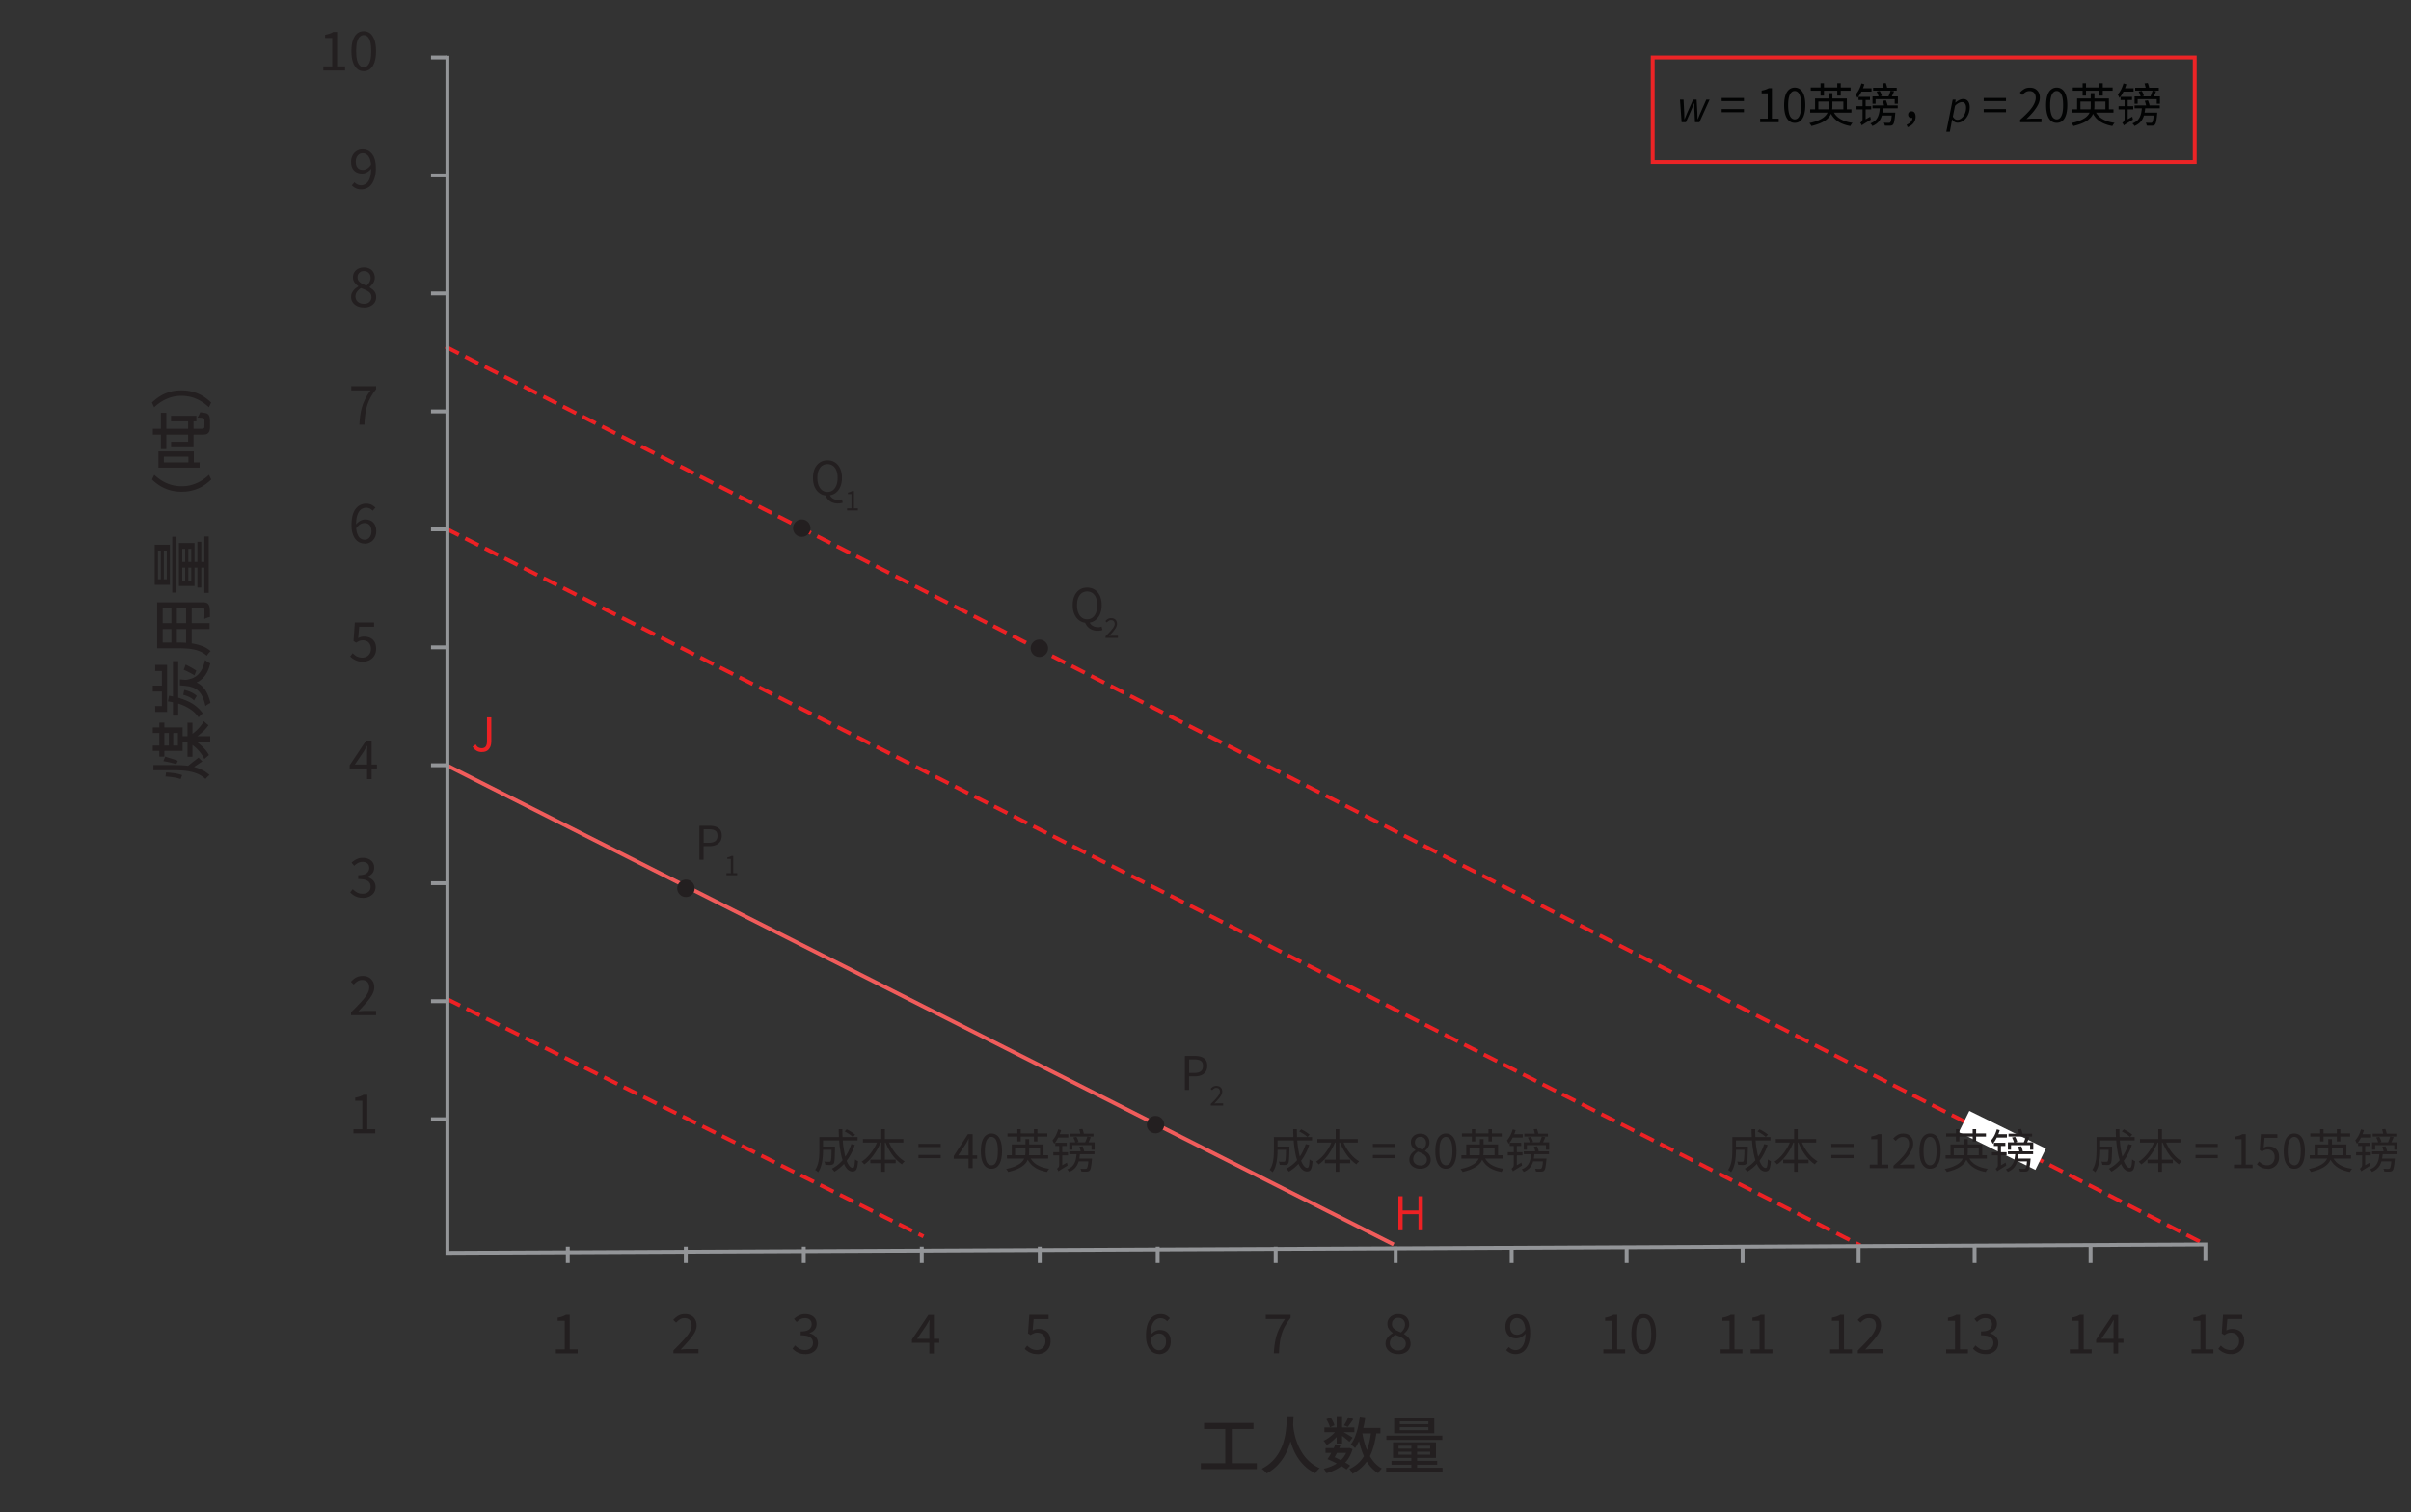 <svg xmlns="http://www.w3.org/2000/svg" version="1.1" viewBox="0 0 311.81 195.59"><rect x="0" y="0" width="311.81" height="195.59" fill="#333333" stroke="none"/><rect x="213.74" y="7.43" width="70.1" height="13.53" style="fill:none;stroke:#ec2426;stroke-linecap:square;stroke-width:.5px"/><path d="M217.27 12.89h.46l.09 1.72c.01.27.01.54.02.82h.02c.12-.27.22-.54.34-.82l.77-1.72h.45l.1 1.72c0 .27.02.54.03.82h.02c.12-.27.21-.54.34-.82l.76-1.72h.43l-1.32 2.92h-.57l-.08-1.59c-.01-.28-.01-.57-.02-.86h-.02c-.12.29-.23.58-.35.86l-.7 1.59h-.56l-.21-2.92zM222.66 13.08v-.41h2.88v.41h-2.88zm0 1.44v-.41h2.88v.41h-2.88zM227.64 15.81v-.46h.98v-3.28h-.79v-.35c.2-.04.37-.08.51-.13.15-.05.28-.11.4-.18h.42v3.94h.88v.46h-2.41zM232.11 15.89c-.28 0-.52-.08-.72-.25s-.37-.42-.48-.76c-.11-.34-.17-.77-.17-1.28s.06-.94.17-1.27c.11-.33.27-.58.48-.75s.45-.25.72-.25.52.08.73.25.36.42.47.75.17.75.17 1.27-.06.94-.17 1.28-.27.59-.47.76-.45.25-.73.25zm0-.45c.17 0 .32-.06.44-.19s.22-.33.29-.6.1-.62.1-1.05-.03-.78-.1-1.05-.17-.47-.29-.59-.27-.19-.44-.19-.31.06-.44.19-.23.32-.3.59c-.07.27-.11.62-.11 1.05s.04.78.11 1.05.17.48.3.6.27.19.44.19zM236.51 12.05h.47v1.66c0 .21-.02.41-.06.61-.04.2-.11.39-.21.58-.1.19-.26.37-.46.54-.2.17-.46.33-.78.47s-.72.27-1.2.39c-.02-.03-.04-.07-.07-.12-.03-.05-.07-.1-.1-.14s-.07-.08-.1-.12c.46-.1.84-.21 1.14-.34s.55-.27.73-.41c.18-.15.32-.3.41-.46.09-.16.15-.32.18-.49s.04-.34.04-.51v-1.66zm-2.4 2.09h5.33v.43h-5.33v-.43zm.07-2.82h5.15v.41h-5.15v-.41zm.55 1.42h4.12v1.58h-.45v-1.18h-3.23v1.18h-.43v-1.58zm.72-1.97h.44v1.59h-.44v-1.59zm1.6 3.53c.19.45.5.81.93 1.07.43.26.96.44 1.61.52-.04.03-.07.07-.11.12-.04.05-.07.1-.1.15-.03.05-.06.1-.08.14-.45-.08-.84-.2-1.19-.36-.34-.16-.63-.37-.88-.62-.24-.26-.44-.56-.59-.92l.41-.1zm.56-3.53h.45v1.59h-.45v-1.59zM240.73 10.79l.38.11c-.06.22-.14.43-.23.65-.1.22-.2.42-.31.61-.11.19-.23.36-.36.5a.687.687 0 00-.06-.13c-.03-.05-.05-.11-.08-.17-.03-.06-.06-.1-.08-.13.16-.18.31-.4.44-.65.13-.26.23-.52.31-.8zm-.63 2.95h1.9v.41h-1.9v-.41zm.26-1.21h1.48v.41h-1.48v-.41zm.27-1.11h1.41v.43h-1.49l.08-.43zm.16 4.83s-.02-.07-.05-.12c-.02-.05-.05-.09-.08-.14-.03-.04-.06-.08-.08-.11.06-.03.12-.09.19-.17.07-.08.11-.19.11-.32v-2.73h.4v3.11c-.1.07-.18.13-.24.18-.06.05-.12.1-.17.16-.05.05-.08.1-.08.14zm0 0l-.05-.4.14-.19 1-.57c0 .06.02.13.04.2.02.08.03.14.04.18-.23.14-.42.26-.57.35-.15.09-.26.16-.34.21-.08.05-.14.09-.18.12-.04.03-.07.06-.09.09zm2.34-2.42h.43c-.02.3-.06.57-.11.82s-.12.48-.22.68c-.1.21-.23.39-.41.55-.17.16-.39.3-.67.42-.02-.06-.06-.12-.11-.18s-.1-.11-.15-.15c.24-.1.44-.21.6-.35s.27-.3.36-.48c.08-.18.15-.38.19-.6.04-.22.07-.46.08-.71zm-.96-1.36h3.28v.95h-.41v-.59h-2.47v.59h-.4v-.95zm0 1.17h3.26v.37h-3.26v-.37zm.08-2.29h3.05v.37h-3.05v-.37zm.46.49l.39-.08c.06.1.12.21.17.33.05.12.09.23.1.32l-.41.1c-.02-.09-.05-.19-.1-.32s-.1-.24-.16-.34zm.61 2.73h1.49v.37h-1.63l.14-.37zm.14-3.78l.42-.05c.05.12.09.25.13.4s.06.26.07.36l-.44.08c-.01-.1-.03-.22-.07-.37-.03-.15-.07-.29-.11-.41zm.03 2.25l.41-.06c.05.11.09.24.14.38s.07.25.08.35l-.43.08c-.02-.1-.04-.22-.08-.36-.04-.14-.08-.27-.12-.39zm1.19 1.53h.43c0 .09 0 .15-.01.18-.02.29-.05.52-.08.71-.03.18-.06.33-.09.43s-.08.18-.12.23c-.04.05-.09.08-.15.1-.06.02-.13.03-.21.04h-.3c-.13 0-.26 0-.4-.02 0-.06-.02-.12-.04-.19a.75.75 0 00-.08-.18c.14.01.27.02.38.02h.25c.04 0 .08 0 .11-.01.03 0 .06-.02.08-.04.03-.03.06-.09.09-.18s.05-.22.08-.38c.02-.17.04-.39.06-.65v-.06zm-.18-2.84l.46.07c-.06.15-.12.3-.19.45-.07.15-.13.28-.18.38l-.4-.07c.04-.08.08-.17.12-.27.04-.1.08-.2.11-.3.04-.1.07-.19.09-.27zM246.71 16.45l-.13-.32c.24-.1.43-.23.56-.38.13-.16.2-.35.2-.58l-.11-.5.32.46c-.04.05-.09.09-.15.1a.508.508 0 01-.49-.08c-.09-.07-.13-.18-.13-.32s.04-.25.13-.32.2-.11.32-.11c.17 0 .29.06.38.19s.13.29.13.5c0 .32-.09.6-.28.84-.19.24-.44.41-.76.52zM252.35 16.08l-.18.96h-.46l.83-4.15h.38l-.04.38h.02c.29-.25.64-.46 1-.46.51 0 .84.38.84 1.06 0 1.12-.77 2-1.57 2-.3 0-.55-.17-.7-.42h-.01l-.11.62zm.49-2.39l-.28 1.39c.17.3.37.42.59.42.58 0 1.12-.74 1.12-1.55 0-.5-.21-.74-.53-.74-.27 0-.62.18-.9.48zM256.55 13.08v-.41h2.88v.41h-2.88zm0 1.44v-.41h2.88v.41h-2.88zM261.26 15.81v-.32c.46-.4.84-.77 1.14-1.1.3-.33.52-.64.66-.93.14-.29.22-.56.22-.81 0-.17-.03-.32-.09-.45a.681.681 0 00-.27-.31c-.12-.07-.27-.11-.46-.11s-.35.05-.5.14c-.15.1-.29.22-.41.37l-.32-.31c.18-.2.37-.35.57-.47.2-.12.45-.17.73-.17.26 0 .49.05.68.16.19.11.34.26.44.45.11.19.16.42.16.68 0 .29-.07.59-.22.89-.15.3-.35.6-.61.92s-.56.63-.9.95c.12 0 .24-.02.36-.03.13 0 .25-.02.36-.02h1.22v.47h-2.77zM265.99 15.89c-.28 0-.52-.08-.72-.25s-.37-.42-.48-.76c-.11-.34-.17-.77-.17-1.28s.06-.94.17-1.27c.11-.33.27-.58.48-.75s.45-.25.72-.25.52.08.73.25.36.42.47.75.17.75.17 1.27-.06.94-.17 1.28-.27.59-.47.76-.45.25-.73.25zm0-.45c.17 0 .32-.06.44-.19s.22-.33.29-.6.1-.62.1-1.05-.03-.78-.1-1.05-.17-.47-.29-.59-.27-.19-.44-.19-.31.06-.44.19-.23.32-.3.59c-.07.27-.11.62-.11 1.05s.04.78.11 1.05.17.48.3.6.27.19.44.19zM270.4 12.05h.47v1.66c0 .21-.02.41-.06.61-.04.2-.11.39-.21.58-.1.19-.26.37-.46.54-.2.17-.46.33-.78.47s-.72.27-1.2.39c-.02-.03-.04-.07-.07-.12-.03-.05-.07-.1-.1-.14s-.07-.08-.1-.12c.46-.1.84-.21 1.14-.34s.55-.27.73-.41c.18-.15.32-.3.41-.46.09-.16.15-.32.18-.49s.04-.34.04-.51v-1.66zm-2.4 2.09h5.33v.43H268v-.43zm.07-2.82h5.15v.41h-5.15v-.41zm.55 1.42h4.12v1.58h-.45v-1.18h-3.23v1.18h-.43v-1.58zm.72-1.97h.44v1.59h-.44v-1.59zm1.6 3.53c.19.45.5.81.93 1.07.43.26.96.44 1.61.52-.04.03-.07.07-.11.12-.04.05-.07.1-.1.15-.03.05-.06.1-.08.14-.45-.08-.84-.2-1.19-.36-.34-.16-.63-.37-.88-.62-.24-.26-.44-.56-.59-.92l.41-.1zm.56-3.53h.45v1.59h-.45v-1.59zM274.62 10.79l.38.11c-.06.22-.14.43-.23.65-.1.22-.2.42-.31.61-.11.19-.23.36-.36.5a.687.687 0 00-.06-.13c-.03-.05-.05-.11-.08-.17-.03-.06-.06-.1-.08-.13.16-.18.31-.4.44-.65.13-.26.23-.52.31-.8zm-.63 2.95h1.9v.41h-1.9v-.41zm.26-1.21h1.48v.41h-1.48v-.41zm.27-1.11h1.41v.43h-1.49l.08-.43zm.16 4.83s-.02-.07-.05-.12c-.02-.05-.05-.09-.08-.14-.03-.04-.06-.08-.08-.11.06-.03.12-.09.19-.17.07-.08.11-.19.11-.32v-2.73h.4v3.11c-.1.07-.18.13-.24.18-.06.05-.12.1-.17.16-.05.05-.08.1-.08.14zm0 0l-.05-.4.14-.19 1-.57c0 .06.02.13.04.2.02.08.03.14.04.18-.23.14-.42.26-.57.35-.15.09-.26.16-.34.21-.08.05-.14.09-.18.12-.04.03-.07.06-.09.09zm2.34-2.42h.43c-.02.3-.06.57-.11.82s-.12.48-.22.68c-.1.21-.23.39-.41.55-.17.16-.39.3-.67.42-.02-.06-.06-.12-.11-.18s-.1-.11-.15-.15c.24-.1.44-.21.6-.35s.27-.3.36-.48c.08-.18.15-.38.19-.6.04-.22.07-.46.08-.71zm-.96-1.36h3.28v.95h-.41v-.59h-2.47v.59h-.4v-.95zm0 1.17h3.26v.37h-3.26v-.37zm.08-2.29h3.05v.37h-3.05v-.37zm.46.49l.39-.08c.06.1.12.21.17.33.05.12.09.23.1.32l-.41.1c-.02-.09-.05-.19-.1-.32s-.1-.24-.16-.34zm.61 2.73h1.49v.37h-1.63l.14-.37zm.14-3.78l.42-.05c.05.12.09.25.13.4s.06.26.07.36l-.44.08c-.01-.1-.03-.22-.07-.37-.03-.15-.07-.29-.11-.41zm.03 2.25l.41-.06c.05.11.09.24.14.38s.07.25.08.35l-.43.08c-.02-.1-.04-.22-.08-.36-.04-.14-.08-.27-.12-.39zm1.18 1.53h.43c0 .09 0 .15-.01.18-.02.29-.05.52-.08.71-.03.18-.06.33-.09.43s-.08.18-.12.23c-.04.05-.09.08-.15.1-.06.02-.13.03-.21.04h-.3c-.13 0-.26 0-.4-.02 0-.06-.02-.12-.04-.19a.75.75 0 00-.08-.18c.14.01.27.02.38.02h.25c.04 0 .08 0 .11-.01.03 0 .06-.02.08-.04.03-.03.06-.09.09-.18s.05-.22.08-.38c.02-.17.04-.39.06-.65v-.06zm-.18-2.84l.46.07c-.06.15-.12.3-.19.45-.07.15-.13.28-.18.38l-.4-.07c.04-.08.08-.17.12-.27.04-.1.08-.2.11-.3.04-.1.07-.19.09-.27z" style="fill:#020303"/><g><line x1="57.86" y1="68.47" x2="240.37" y2="160.96" style="fill:none;stroke:#ed2124;stroke-dasharray:1.42;stroke-linecap:square;stroke-linejoin:round;stroke-width:.5px"/><line x1="57.85" y1="44.95" x2="285.22" y2="160.96" style="fill:none;stroke:#ed2124;stroke-dasharray:1.42;stroke-linecap:square;stroke-linejoin:round;stroke-width:.5px"/><line x1="57.85" y1="99.03" x2="180.24" y2="160.96" style="fill:none;stroke:#f15c5b;stroke-miterlimit:10;stroke-width:.5px"/><line x1="58.01" y1="129.32" x2="119.21" y2="159.81" style="fill:none;stroke:#ed2124;stroke-dasharray:1.42;stroke-linecap:square;stroke-linejoin:round;stroke-width:.5px"/><path d="M271.14 147.07h.47v1.69c0 .21 0 .44-.02.69-.02.25-.05.5-.09.76s-.11.5-.19.75-.2.46-.34.66c-.02-.03-.06-.07-.11-.11s-.09-.08-.14-.11c-.05-.04-.09-.06-.13-.08.17-.25.29-.52.37-.82s.13-.59.15-.9c.02-.3.03-.58.03-.84v-1.69zm.26 1.23h1.49v.42h-1.49v-.42zm.03-1.23h4.64v.44h-4.64v-.44zm1.28 1.23h.44v.19c0 .45-.02.81-.03 1.09s-.03.49-.05.63c-.02.14-.06.24-.1.3-.05.06-.1.1-.15.12-.05.02-.12.04-.21.05-.08 0-.18.01-.31 0s-.27 0-.41-.02c0-.06-.02-.13-.04-.21a.667.667 0 00-.09-.21c.14.02.26.03.38.03h.25c.04 0 .08 0 .11-.01s.06-.03.08-.05c.03-.04.05-.12.07-.24.02-.13.03-.32.04-.58 0-.26.02-.6.03-1.04v-.07zm2.55-.32l.45.11c-.26.78-.61 1.46-1.05 2.04-.44.58-.97 1.05-1.58 1.41-.02-.03-.06-.07-.1-.12s-.08-.09-.12-.14-.08-.08-.11-.12c.61-.32 1.12-.75 1.54-1.29s.74-1.17.97-1.9zm-1.63-1.93h.47c0 .56.02 1.08.06 1.58.04.5.11.96.19 1.38.08.42.18.78.29 1.09.11.31.24.54.38.71.14.17.28.25.43.25.09 0 .15-.08.2-.25s.07-.46.09-.86c.05.05.12.1.19.14.07.05.14.08.2.1-.03.34-.07.61-.12.8-.05.19-.12.33-.22.41-.09.08-.22.12-.38.12-.2 0-.38-.07-.55-.2s-.32-.33-.45-.58-.24-.54-.34-.88c-.1-.34-.18-.71-.24-1.12-.07-.41-.11-.84-.15-1.29s-.05-.92-.05-1.4zm.77.3l.27-.28c.13.06.26.13.4.21s.27.16.39.25.22.16.3.22l-.28.31c-.08-.07-.17-.15-.29-.24-.12-.09-.25-.17-.38-.25-.14-.08-.27-.16-.4-.23zM278.69 147.46l.41.13c-.15.42-.33.82-.56 1.2-.23.38-.47.73-.75 1.04-.27.31-.56.58-.86.78-.02-.04-.06-.08-.1-.12s-.08-.09-.12-.13-.08-.08-.12-.11c.3-.18.58-.42.85-.71s.51-.62.73-.97c.22-.36.39-.73.53-1.1zm-1.93-.14h5.23v.46h-5.23v-.46zm.97 2.67h3.28v.46h-3.28v-.46zm1.4-3.94h.47v5.51h-.47v-5.51zm.89 1.43c.14.37.31.73.53 1.09.22.35.46.67.74.95a4 4 0 00.87.69c-.04.03-.08.07-.12.11s-.09.09-.13.14-.07.09-.1.14c-.31-.2-.6-.46-.88-.77s-.53-.66-.75-1.04a7.59 7.59 0 01-.56-1.19l.4-.12zM283.94 148.36v-.41h2.88v.41h-2.88zm0 1.44v-.41h2.88v.41h-2.88zM288.92 151.09v-.46h.98v-3.28h-.79V147c.2-.04.37-.08.51-.13.15-.05.28-.11.4-.18h.42v3.94h.88v.46h-2.41zM293.29 151.17c-.23 0-.43-.03-.6-.08s-.33-.13-.46-.22-.25-.18-.35-.28l.28-.36c.08.08.18.16.28.24s.22.13.35.18c.13.05.28.07.45.07s.33-.04.47-.13c.14-.08.26-.2.34-.36.08-.16.13-.34.13-.55 0-.31-.08-.56-.25-.73a.867.867 0 00-.66-.27.92.92 0 00-.38.07c-.11.04-.23.11-.35.19l-.29-.19.14-2.05h2.14v.47h-1.66l-.11 1.27c.1-.06.2-.1.3-.13.11-.03.22-.04.36-.04.24 0 .47.05.67.15.2.1.36.25.48.46s.18.47.18.8-.07.59-.21.82a1.465 1.465 0 01-1.24.69zM296.72 151.17c-.28 0-.52-.08-.72-.25s-.37-.42-.48-.76c-.11-.34-.17-.77-.17-1.28s.06-.93.17-1.27c.11-.33.27-.58.48-.75s.45-.25.72-.25.52.08.73.25.36.42.47.75.17.75.17 1.27-.06.94-.17 1.28-.27.59-.47.76-.45.25-.73.25zm0-.45c.17 0 .32-.06.44-.19s.22-.33.29-.6c.07-.27.1-.62.1-1.05s-.03-.78-.1-1.05-.17-.47-.29-.59-.27-.19-.44-.19-.31.06-.44.19-.23.32-.3.59c-.07.27-.11.62-.11 1.05s.04.78.11 1.05.17.48.3.6.27.19.44.19zM301.12 147.33h.47v1.66c0 .21-.02.41-.06.61-.04.2-.11.39-.21.58-.1.19-.26.37-.46.54-.2.17-.46.33-.78.47-.32.15-.72.27-1.2.39-.02-.03-.04-.07-.07-.12-.03-.05-.07-.09-.1-.14s-.07-.08-.1-.12c.46-.1.84-.21 1.14-.34s.55-.27.73-.41c.18-.15.32-.3.41-.46.09-.16.15-.32.18-.49s.04-.34.04-.51v-1.66zm-2.4 2.09h5.33v.43h-5.33v-.43zm.07-2.82h5.15v.41h-5.15v-.41zm.55 1.42h4.12v1.58h-.45v-1.18h-3.23v1.18h-.43v-1.58zm.72-1.97h.44v1.59h-.44v-1.59zm1.6 3.53c.19.45.5.81.93 1.07.43.26.96.44 1.61.52-.04.03-.07.07-.11.12s-.07.1-.1.15c-.03.05-.06.1-.08.14-.45-.08-.84-.2-1.19-.36-.34-.16-.63-.37-.88-.62-.24-.26-.44-.56-.59-.92l.41-.1zm.56-3.53h.45v1.59h-.45v-1.59zM305.34 146.07l.38.11c-.06.22-.14.43-.23.65s-.2.42-.31.61c-.11.19-.23.36-.36.5a.687.687 0 00-.06-.13c-.03-.05-.05-.11-.08-.17-.03-.06-.06-.1-.08-.13.16-.18.31-.4.44-.65s.23-.52.31-.8zm-.63 2.96h1.9v.41h-1.9v-.41zm.26-1.22h1.48v.41h-1.48v-.41zm.27-1.11h1.41v.43h-1.49l.08-.43zm.16 4.83s-.02-.07-.05-.12c-.02-.05-.05-.09-.08-.14-.03-.04-.06-.08-.08-.11.06-.03.12-.09.19-.17.07-.08.11-.19.11-.32v-2.73h.4v3.11c-.1.07-.18.13-.24.18-.06.05-.12.1-.17.16-.05.05-.08.1-.08.14zm0 0l-.05-.4.14-.19 1-.57c0 .06.02.13.04.2.02.08.03.14.04.18-.23.14-.42.26-.57.35-.15.09-.26.16-.34.21-.08.05-.14.09-.18.12-.04.03-.07.06-.09.09zm2.34-2.42h.43c-.02.3-.06.57-.11.82s-.12.48-.22.68c-.1.21-.23.39-.41.55s-.39.3-.67.42a.582.582 0 00-.11-.18c-.05-.06-.1-.11-.15-.15.24-.1.44-.21.6-.35.15-.14.27-.3.36-.48s.15-.38.19-.6.07-.46.08-.71zm-.96-1.36h3.28v.95h-.41v-.59h-2.47v.59h-.4v-.95zm0 1.17h3.26v.37h-3.26v-.37zm.08-2.29h3.05v.37h-3.05v-.37zm.46.49l.39-.08c.06.1.12.21.17.33s.09.23.1.32l-.41.1c-.02-.09-.05-.2-.1-.32-.05-.13-.1-.24-.16-.34zm.61 2.73h1.49v.37h-1.63l.14-.37zm.14-3.78l.42-.05c.05.12.09.25.13.4.04.14.06.26.07.36l-.44.08c-.01-.1-.03-.22-.07-.37-.03-.15-.07-.29-.11-.41zm.03 2.25l.41-.06c.05.11.09.24.14.38.04.14.07.25.08.35l-.43.08c-.02-.1-.04-.22-.08-.36-.04-.14-.08-.27-.12-.39zm1.19 1.53h.43c0 .09 0 .15-.01.18-.02.29-.05.52-.08.71-.03.18-.06.33-.09.43-.03.1-.08.18-.12.23-.04.05-.09.08-.15.1-.06.02-.13.03-.21.04h-.3c-.13 0-.26 0-.4-.01 0-.06-.02-.12-.04-.19a.75.75 0 00-.08-.18c.14.01.27.02.38.02h.25c.04 0 .08 0 .11-.01.03 0 .06-.02.08-.04.03-.03.06-.09.09-.18s.05-.22.08-.38c.02-.17.04-.39.06-.65v-.06zm-.18-2.84l.46.07c-.06.15-.12.3-.19.45-.07.15-.13.28-.18.38l-.4-.07c.04-.08.08-.17.12-.27s.08-.2.11-.3c.04-.1.07-.19.09-.27zM107.02 64.1c-.37 0-.69-.09-.98-.28-.28-.19-.5-.45-.66-.79-.16-.34-.24-.75-.24-1.22s.08-.88.24-1.22c.16-.34.38-.6.66-.78.28-.18.61-.27.98-.27s.69.09.97.27c.28.18.5.44.66.78.16.34.24.74.24 1.21s-.08.87-.24 1.22c-.16.34-.38.61-.66.79s-.61.28-.97.28zm0-.47c.26 0 .49-.07.69-.22s.35-.36.46-.64c.11-.28.16-.6.16-.97s-.05-.69-.16-.95c-.11-.27-.26-.47-.46-.61s-.43-.21-.69-.21-.49.07-.69.21-.35.35-.46.61c-.11.27-.16.58-.16.95s.05.7.16.97c.11.28.26.49.46.64s.43.22.69.22zm1.34 1.49c-.28 0-.52-.05-.74-.14s-.41-.23-.55-.4c-.15-.17-.27-.36-.35-.57l.58-.05c.06.16.15.29.25.39.11.1.24.18.39.23.15.05.31.08.48.08.1 0 .19 0 .26-.02.08-.01.14-.03.2-.05l.11.43c-.06.03-.15.05-.26.07-.11.02-.23.03-.37.03zM109.55 66.02v-.27h.57v-1.84h-.46v-.2c.11-.02.21-.05.3-.08s.16-.07.23-.11h.25v2.23h.51v.27h-1.41zM140.6 80.56c-.37 0-.69-.09-.97-.28s-.5-.45-.66-.79c-.16-.34-.24-.75-.24-1.22s.08-.88.24-1.22c.16-.34.38-.6.66-.78s.61-.27.97-.27.69.09.98.27c.28.18.5.44.66.78.16.34.24.74.24 1.21s-.08.87-.24 1.22c-.16.34-.38.61-.66.79-.28.19-.61.28-.98.28zm0-.46c.26 0 .49-.07.69-.22.2-.15.35-.36.46-.64.11-.28.16-.6.16-.97s-.05-.69-.16-.95c-.11-.27-.26-.47-.46-.61s-.43-.21-.69-.21-.49.07-.69.21c-.2.14-.35.35-.46.61-.11.27-.16.58-.16.95s.05.7.16.97c.11.28.26.49.46.64.2.15.43.22.69.22zm1.35 1.48c-.28 0-.52-.05-.74-.14-.22-.1-.41-.23-.56-.4-.15-.17-.26-.36-.34-.57l.58-.05c.06.16.14.29.25.39s.24.18.39.23c.15.05.31.08.48.08.1 0 .19 0 .26-.02s.14-.03.2-.05l.11.43c-.06.03-.15.05-.26.07-.11.02-.23.03-.37.03zM142.98 82.48v-.19c.25-.25.47-.47.64-.66s.31-.36.4-.51.14-.3.14-.43c0-.1-.02-.18-.05-.25a.375.375 0 00-.16-.17c-.07-.04-.16-.06-.27-.06s-.2.03-.29.09c-.09.06-.17.13-.24.21l-.19-.18c.1-.12.21-.21.33-.28.12-.07.26-.1.42-.1.15 0 .29.03.4.09.11.06.2.15.26.26.06.11.09.24.09.38 0 .16-.04.31-.13.48-.09.16-.21.33-.36.51s-.33.37-.53.58c.07 0 .14 0 .21-.02H144.58v.28h-1.61zM90.45 111.21v-4.4h1.25c.33 0 .62.04.86.12s.44.22.58.4c.14.19.2.44.2.76s-.07.56-.2.76-.33.35-.57.45c-.24.1-.53.15-.85.15h-.73v1.75h-.55zm.55-2.2h.65c.38 0 .67-.07.86-.22.19-.14.28-.37.28-.69s-.1-.54-.29-.66c-.19-.12-.49-.18-.87-.18H91v1.75zM93.95 113.21v-.27h.57v-1.84h-.46v-.2c.11-.02.21-.05.3-.08s.16-.07.23-.11h.24v2.23h.51v.27h-1.41zM153.24 140.98v-4.4h1.25c.33 0 .62.04.86.12s.44.22.58.4c.14.19.2.44.2.76s-.07.56-.2.76-.33.35-.57.45c-.24.1-.53.15-.85.15h-.73v1.75h-.55zm.55-2.2h.65c.38 0 .67-.07.86-.22.19-.14.28-.37.28-.69s-.1-.54-.29-.66c-.19-.12-.49-.18-.87-.18h-.63v1.75zM156.59 142.98v-.19c.25-.25.47-.47.64-.66.17-.19.31-.36.4-.51.09-.15.14-.3.14-.43 0-.1-.02-.18-.05-.25s-.09-.13-.16-.17c-.07-.04-.16-.06-.27-.06s-.2.03-.29.09c-.09.06-.17.13-.24.21l-.19-.18c.1-.12.21-.21.33-.28.12-.07.26-.1.42-.1.15 0 .29.03.4.09.11.06.2.15.26.25.06.11.09.24.09.38 0 .16-.04.32-.13.48-.09.16-.21.33-.36.5-.15.18-.33.37-.53.58.07 0 .14 0 .21-.02H158.19v.28h-1.61zM164.75 147.07h.47v1.69c0 .21 0 .44-.02.69-.02.25-.05.5-.09.76s-.11.5-.19.75-.2.46-.34.66c-.02-.03-.06-.07-.11-.11s-.09-.08-.14-.11c-.05-.04-.09-.06-.13-.08.17-.25.29-.52.37-.82s.13-.59.15-.9c.02-.3.03-.58.03-.84v-1.69zm.26 1.23h1.49v.42h-1.49v-.42zm.03-1.23h4.64v.44h-4.64v-.44zm1.28 1.23h.44v.19c0 .45-.02.81-.03 1.09s-.03.49-.05.63c-.02.14-.06.24-.1.3-.05.06-.1.1-.15.12-.05.02-.12.04-.21.05-.08 0-.18.01-.31 0s-.27 0-.41-.02c0-.06-.02-.13-.04-.21a.667.667 0 00-.09-.21c.14.02.26.03.38.03h.25c.04 0 .08 0 .11-.01s.06-.03.08-.05c.03-.04.05-.12.07-.24.02-.13.03-.32.04-.58 0-.26.02-.6.03-1.04v-.07zm2.55-.32l.45.11c-.26.78-.61 1.46-1.05 2.04-.44.58-.97 1.05-1.58 1.41-.02-.03-.06-.07-.1-.12s-.08-.09-.12-.14-.08-.08-.11-.12c.61-.32 1.12-.75 1.54-1.29s.74-1.17.97-1.9zm-1.62-1.93h.47c0 .56.02 1.08.06 1.58.04.5.11.96.19 1.38.08.42.18.78.29 1.09.11.31.24.54.38.71.14.17.28.25.43.25.09 0 .15-.08.2-.25s.07-.46.09-.86c.05.05.12.1.19.14.07.05.14.08.2.1-.03.34-.07.61-.12.8-.05.19-.12.33-.22.41-.09.08-.22.12-.38.12-.2 0-.38-.07-.55-.2s-.32-.33-.45-.58-.24-.54-.34-.88c-.1-.34-.18-.71-.24-1.12-.07-.41-.11-.84-.15-1.29s-.05-.92-.05-1.4zm.76.3l.27-.28c.13.06.26.13.4.21s.27.16.39.25.22.16.3.22l-.28.31c-.08-.07-.17-.15-.29-.24-.12-.09-.25-.17-.38-.25-.14-.08-.27-.16-.4-.23zM172.3 147.46l.41.13c-.15.42-.33.82-.56 1.2-.23.38-.47.73-.75 1.04-.27.31-.56.58-.86.78-.02-.04-.06-.08-.1-.12s-.08-.09-.12-.13-.08-.08-.12-.11c.3-.18.58-.42.85-.71s.51-.62.73-.97c.22-.36.39-.73.53-1.1zm-1.93-.14h5.23v.46h-5.23v-.46zm.97 2.67h3.28v.46h-3.28v-.46zm1.4-3.94h.47v5.51h-.47v-5.51zm.9 1.43c.14.37.31.73.53 1.09.22.35.46.67.74.95a4 4 0 00.87.69c-.04.03-.08.07-.12.11s-.09.09-.13.14-.07.09-.1.14c-.31-.2-.6-.46-.88-.77s-.53-.66-.75-1.04a7.59 7.59 0 01-.56-1.19l.4-.12zM177.55 148.36v-.41h2.88v.41h-2.88zm0 1.44v-.41h2.88v.41h-2.88zM183.68 151.17c-.27 0-.51-.05-.73-.15-.21-.1-.38-.24-.5-.41-.12-.18-.18-.38-.18-.61 0-.2.04-.37.12-.53.08-.16.18-.29.3-.41.12-.11.25-.21.38-.28v-.02c-.16-.11-.3-.25-.42-.42-.12-.17-.18-.37-.18-.6s.05-.42.16-.58c.11-.17.25-.3.43-.39.18-.09.39-.14.61-.14.25 0 .47.05.65.15.18.1.32.24.41.41.1.17.14.37.14.6 0 .15-.03.3-.09.43-.06.14-.14.26-.22.36-.09.11-.18.2-.26.27v.03c.13.07.25.16.36.26.11.1.2.23.27.37.07.15.1.32.1.53s-.06.4-.17.57c-.11.17-.27.31-.48.41-.21.1-.45.15-.72.15zm.01-.41c.17 0 .32-.03.45-.1.13-.06.22-.15.29-.26.07-.11.11-.24.11-.38s-.03-.27-.1-.38a.952.952 0 00-.25-.28c-.11-.08-.23-.15-.37-.22-.14-.06-.29-.13-.44-.19-.18.11-.32.25-.44.42s-.17.36-.17.57c0 .15.04.29.12.41s.19.22.33.29c.14.07.3.1.47.1zm.29-2.06c.15-.13.26-.27.34-.42.08-.15.11-.31.11-.46 0-.15-.03-.28-.09-.4s-.14-.21-.25-.28a.744.744 0 00-.4-.1c-.2 0-.37.06-.5.19a.7.7 0 00-.2.52c0 .17.05.32.14.43.09.12.22.22.37.3.15.08.31.16.49.22zM187 151.17c-.28 0-.52-.08-.72-.25s-.36-.42-.48-.76-.17-.77-.17-1.28.06-.93.17-1.27.27-.58.48-.75.45-.25.72-.25.52.08.73.25.36.42.47.75c.11.33.17.75.17 1.27s-.06.94-.17 1.28c-.11.34-.27.59-.47.76s-.45.25-.73.25zm0-.45c.17 0 .31-.06.44-.19s.22-.33.29-.6c.07-.27.11-.62.11-1.05s-.04-.78-.11-1.05-.17-.47-.29-.59-.27-.19-.44-.19-.31.06-.44.19-.23.32-.3.59-.1.62-.1 1.05.03.78.1 1.05.17.48.3.6.27.19.44.19zM191.4 147.33h.47v1.66c0 .21-.02.41-.06.61-.04.2-.11.39-.21.58-.1.19-.26.37-.46.54-.2.17-.46.33-.78.47-.32.15-.72.27-1.2.39-.02-.03-.04-.07-.07-.12-.03-.05-.07-.09-.1-.14s-.07-.08-.1-.12c.46-.1.84-.21 1.14-.34s.55-.27.73-.41c.18-.15.32-.3.41-.46.09-.16.15-.32.18-.49s.04-.34.04-.51v-1.66zm-2.4 2.09h5.33v.43H189v-.43zm.07-2.82h5.15v.41h-5.15v-.41zm.55 1.42h4.12v1.58h-.45v-1.18h-3.23v1.18h-.43v-1.58zm.73-1.97h.44v1.59h-.44v-1.59zm1.59 3.53c.19.45.5.81.93 1.07.43.26.96.44 1.61.52-.04.03-.07.07-.11.12s-.07.1-.1.15c-.03.05-.06.1-.08.14-.45-.08-.84-.2-1.19-.36-.34-.16-.63-.37-.88-.62-.24-.26-.44-.56-.59-.92l.41-.1zm.56-3.53h.45v1.59h-.45v-1.59zM195.63 146.07l.38.11c-.06.22-.14.43-.23.65s-.2.42-.31.61c-.11.19-.23.36-.36.5a.687.687 0 00-.06-.13c-.03-.05-.05-.11-.08-.17-.03-.06-.06-.1-.08-.13.16-.18.31-.4.44-.65s.23-.52.31-.8zm-.63 2.96h1.9v.41H195v-.41zm.25-1.22h1.48v.41h-1.48v-.41zm.27-1.11h1.41v.43h-1.49l.08-.43zm.16 4.83s-.02-.07-.05-.12c-.02-.05-.05-.09-.08-.14-.03-.04-.06-.08-.08-.11.06-.03.12-.09.19-.17.07-.08.11-.19.11-.32v-2.73h.4v3.11c-.1.07-.18.13-.24.18-.06.05-.12.1-.17.16-.05.05-.08.1-.08.14zm0 0l-.05-.4.14-.19 1-.57c0 .06.02.13.04.2.02.08.03.14.04.18-.23.14-.42.26-.57.35-.15.09-.26.16-.34.21-.08.05-.14.09-.18.12-.04.03-.07.06-.09.09zm2.35-2.42h.43c-.02.3-.06.57-.11.82s-.12.48-.22.68c-.1.21-.23.39-.41.55s-.39.3-.67.42a.582.582 0 00-.11-.18c-.05-.06-.1-.11-.15-.15.24-.1.44-.21.6-.35.15-.14.27-.3.36-.48s.15-.38.19-.6.07-.46.08-.71zm-.96-1.36h3.28v.95h-.41v-.59h-2.47v.59h-.4v-.95zm0 1.17h3.26v.37h-3.26v-.37zm.07-2.29h3.05v.37h-3.05v-.37zm.46.49l.39-.08c.06.1.12.21.17.33s.09.23.1.32l-.41.1c-.02-.09-.05-.2-.1-.32-.05-.13-.1-.24-.16-.34zm.61 2.73h1.49v.37h-1.63l.14-.37zm.14-3.78l.42-.05c.05.12.09.25.13.4.04.14.06.26.07.36l-.44.08c-.01-.1-.03-.22-.07-.37-.03-.15-.07-.29-.11-.41zm.03 2.25l.41-.06c.05.11.09.24.14.38.04.14.07.25.08.35l-.43.08c-.02-.1-.04-.22-.08-.36-.04-.14-.08-.27-.12-.39zm1.19 1.53h.43c0 .09 0 .15-.01.18-.02.29-.05.52-.08.71-.03.18-.06.33-.09.43-.03.1-.08.18-.12.23-.04.05-.09.08-.15.1-.06.02-.13.03-.21.04h-.3c-.13 0-.26 0-.4-.01 0-.06-.02-.12-.04-.19a.75.75 0 00-.08-.18c.14.01.27.02.38.02h.25c.04 0 .08 0 .11-.01.03 0 .06-.02.08-.04.03-.03.06-.09.09-.18s.05-.22.08-.38c.02-.17.04-.39.06-.65v-.06zm-.18-2.84l.46.07c-.06.15-.12.3-.19.45-.07.15-.13.28-.18.38l-.4-.07c.04-.08.08-.17.12-.27s.08-.2.11-.3c.04-.1.07-.19.09-.27z" style="fill:#231f20"/><path d="M62.34 97.28c-.28 0-.52-.06-.72-.18-.2-.12-.36-.29-.5-.52l.4-.29c.1.18.21.31.34.38s.27.11.42.11c.24 0 .42-.07.53-.22.12-.15.17-.38.17-.72v-3.05h.56v3.11c0 .25-.04.48-.13.69s-.21.37-.39.5c-.18.12-.41.18-.69.18zM180.85 159.12v-4.4h.55v1.84h2.05v-1.84h.56v4.4h-.56v-2.08h-2.05v2.08h-.55z" style="fill:#ed2124"/><circle cx="134.42" cy="83.85" r="1.13" style="fill:#231f20"/><circle cx="103.69" cy="68.31" r="1.13" style="fill:#231f20"/><circle cx="88.71" cy="114.9" r="1.13" style="fill:#231f20"/><circle cx="149.44" cy="145.46" r="1.13" style="fill:#231f20"/><line x1="57.86" y1="129.5" x2="55.74" y2="129.5" style="fill:none;stroke:#939598;stroke-miterlimit:10;stroke-width:.5px"/><line x1="57.86" y1="114.24" x2="55.74" y2="114.24" style="fill:none;stroke:#939598;stroke-miterlimit:10;stroke-width:.5px"/><line x1="57.86" y1="98.98" x2="55.74" y2="98.98" style="fill:none;stroke:#939598;stroke-miterlimit:10;stroke-width:.5px"/><line x1="57.86" y1="83.73" x2="55.74" y2="83.73" style="fill:none;stroke:#939598;stroke-miterlimit:10;stroke-width:.5px"/><line x1="57.86" y1="68.47" x2="55.74" y2="68.47" style="fill:none;stroke:#939598;stroke-miterlimit:10;stroke-width:.5px"/><line x1="57.86" y1="53.21" x2="55.74" y2="53.21" style="fill:none;stroke:#939598;stroke-miterlimit:10;stroke-width:.5px"/><line x1="57.86" y1="37.95" x2="55.74" y2="37.95" style="fill:none;stroke:#939598;stroke-miterlimit:10;stroke-width:.5px"/><line x1="57.86" y1="22.69" x2="55.74" y2="22.69" style="fill:none;stroke:#939598;stroke-miterlimit:10;stroke-width:.5px"/><line x1="57.86" y1="7.43" x2="55.74" y2="7.43" style="fill:none;stroke:#939598;stroke-miterlimit:10;stroke-width:.5px"/><line x1="57.86" y1="144.76" x2="55.74" y2="144.76" style="fill:none;stroke:#939598;stroke-miterlimit:10;stroke-width:.5px"/><line x1="164.98" y1="161.24" x2="164.98" y2="163.36" style="fill:none;stroke:#939598;stroke-miterlimit:10;stroke-width:.5px"/><line x1="149.72" y1="161.24" x2="149.72" y2="163.36" style="fill:none;stroke:#939598;stroke-miterlimit:10;stroke-width:.5px"/><line x1="134.47" y1="161.24" x2="134.47" y2="163.36" style="fill:none;stroke:#939598;stroke-miterlimit:10;stroke-width:.5px"/><line x1="119.21" y1="161.24" x2="119.21" y2="163.36" style="fill:none;stroke:#939598;stroke-miterlimit:10;stroke-width:.5px"/><line x1="103.95" y1="161.24" x2="103.95" y2="163.36" style="fill:none;stroke:#939598;stroke-miterlimit:10;stroke-width:.5px"/><line x1="88.69" y1="161.24" x2="88.69" y2="163.36" style="fill:none;stroke:#939598;stroke-miterlimit:10;stroke-width:.5px"/><line x1="73.43" y1="161.24" x2="73.43" y2="163.36" style="fill:none;stroke:#939598;stroke-miterlimit:10;stroke-width:.5px"/><line x1="195.5" y1="161.24" x2="195.5" y2="163.36" style="fill:none;stroke:#939598;stroke-miterlimit:10;stroke-width:.5px"/><line x1="225.37" y1="161.24" x2="225.37" y2="163.36" style="fill:none;stroke:#939598;stroke-miterlimit:10;stroke-width:.5px"/><line x1="240.37" y1="161.24" x2="240.37" y2="163.36" style="fill:none;stroke:#939598;stroke-miterlimit:10;stroke-width:.5px"/><path d="M71.89 175.05v-.53h1.15v-3.68h-.92v-.41c.23-.04.43-.09.6-.15.17-.06.33-.13.47-.22h.49v4.46h1.03v.53H71.9zM87.09 175.05v-.38c.5-.5.93-.94 1.28-1.32.35-.38.62-.72.8-1.03s.27-.59.27-.86c0-.19-.03-.36-.1-.51a.732.732 0 00-.31-.34c-.14-.08-.32-.12-.53-.12s-.41.06-.58.17-.34.26-.48.42l-.37-.36c.21-.23.43-.42.67-.55.24-.13.52-.2.85-.2.31 0 .57.06.79.18.22.12.39.29.52.51.12.22.19.48.19.77 0 .31-.09.63-.27.95-.18.32-.42.66-.73 1.01s-.66.74-1.05 1.15c.13 0 .27-.02.42-.03s.29-.02.42-.02h1.45v.55H87.1zM104.14 175.14a2.111 2.111 0 01-1.24-.36c-.15-.11-.29-.22-.4-.35l.33-.41c.15.15.33.29.53.41s.45.18.74.18c.21 0 .39-.04.54-.11s.28-.18.37-.32c.09-.14.13-.3.13-.49 0-.2-.05-.38-.15-.52-.1-.15-.27-.26-.5-.34-.23-.08-.55-.12-.94-.12v-.5c.35 0 .63-.04.84-.12.21-.08.35-.19.44-.34.09-.14.14-.3.14-.47 0-.24-.08-.44-.23-.58-.15-.14-.37-.21-.64-.21-.21 0-.4.05-.58.14-.18.1-.34.22-.49.37l-.34-.41c.2-.18.41-.33.64-.44s.49-.18.79-.18.55.05.77.15c.23.1.4.24.53.43s.19.42.19.68c0 .3-.08.55-.25.75-.17.2-.39.34-.66.44v.03c.2.05.38.13.55.25.16.11.29.25.39.42.1.17.15.37.15.61 0 .3-.08.55-.22.76s-.35.37-.59.49-.53.17-.83.17zM120.19 175.05v-3.35c0-.13 0-.28.01-.47 0-.19.02-.35.02-.48h-.03c-.07.12-.13.23-.2.35-.07.11-.14.23-.21.36l-1.17 1.71h2.86v.51h-3.53v-.42l2.13-3.19h.71v4.99h-.6zM134.16 175.14c-.27 0-.5-.03-.7-.1a2.367 2.367 0 01-.94-.58l.32-.42c.1.1.21.19.33.28.12.09.26.16.41.21.15.05.33.08.52.08s.38-.05.55-.14c.17-.09.3-.22.4-.39s.15-.37.15-.6c0-.35-.1-.62-.29-.82-.19-.19-.45-.29-.77-.29-.17 0-.32.03-.44.08s-.26.13-.41.23l-.34-.22.17-2.4h2.49v.55h-1.93l-.13 1.48c.11-.07.23-.12.35-.15.12-.04.26-.05.42-.05.28 0 .54.06.78.17s.42.28.56.51c.14.23.21.53.21.89s-.08.67-.24.92-.37.44-.63.57c-.26.13-.53.2-.81.2zM149.94 175.14c-.25 0-.48-.05-.69-.15s-.39-.25-.55-.45c-.15-.2-.27-.45-.36-.75-.09-.3-.13-.65-.13-1.05 0-.5.05-.92.15-1.28.1-.35.24-.64.42-.86.18-.22.38-.38.61-.48.23-.1.47-.15.71-.15.27 0 .5.05.7.15.2.1.36.23.5.38l-.36.4c-.1-.12-.22-.22-.37-.29a1.064 1.064 0 00-1.11.1c-.2.14-.36.37-.48.7-.12.33-.18.77-.18 1.33 0 .41.04.76.13 1.04s.22.5.38.64.37.22.6.22c.17 0 .32-.04.45-.14.13-.09.24-.22.32-.38s.12-.35.12-.57-.04-.41-.1-.57a.806.806 0 00-.31-.37.922.922 0 00-.51-.13c-.16 0-.34.05-.53.16s-.37.29-.55.55l-.02-.5c.11-.14.23-.26.36-.36s.27-.18.42-.23c.15-.05.29-.08.42-.08.29 0 .54.06.76.17s.38.29.5.51c.12.23.17.51.17.85 0 .32-.07.6-.2.84s-.31.43-.54.56c-.22.13-.47.2-.74.2zM164.74 175.05c.02-.47.07-.9.13-1.3.06-.39.15-.77.26-1.12.11-.35.26-.69.43-1.02.17-.33.38-.66.63-1h-2.49v-.55h3.21v.39c-.29.38-.53.74-.72 1.08s-.33.7-.44 1.05c-.11.36-.19.73-.24 1.13-.05.4-.09.84-.1 1.33h-.67zM180.83 175.14c-.32 0-.6-.06-.85-.17-.25-.12-.44-.28-.58-.48-.14-.21-.21-.44-.21-.71 0-.22.04-.41.14-.58.09-.17.21-.32.35-.45.15-.13.29-.23.45-.32v-.03c-.19-.13-.35-.29-.49-.48s-.21-.41-.21-.68.06-.48.19-.67c.12-.19.29-.34.5-.44.21-.11.45-.16.72-.16.29 0 .55.06.76.17.21.11.37.27.48.47.11.2.17.43.17.69 0 .18-.04.34-.11.5s-.16.29-.27.41c-.11.12-.21.22-.3.3v.03c.14.09.28.19.42.3.13.12.24.25.32.41.08.16.12.35.12.58 0 .24-.07.46-.2.67s-.32.36-.56.48c-.24.12-.52.17-.84.17zm0-.47c.2 0 .38-.04.52-.11.15-.07.26-.18.34-.31.08-.13.12-.28.12-.45s-.04-.3-.11-.42a.861.861 0 00-.3-.3c-.12-.08-.27-.16-.43-.23-.16-.07-.34-.14-.52-.21-.21.13-.37.29-.51.47-.13.18-.2.39-.2.62 0 .18.05.34.14.48.09.14.22.26.39.34.17.08.35.12.55.12zm.35-2.33c.17-.15.3-.31.39-.48s.14-.34.14-.53c0-.16-.03-.31-.1-.44s-.17-.24-.3-.32a.888.888 0 00-.47-.12c-.24 0-.43.07-.59.22s-.23.34-.23.58c0 .2.05.37.16.5s.25.24.43.33c.18.09.37.18.57.26zM195.99 175.14a1.59 1.59 0 01-1.2-.52l.35-.4c.1.12.23.22.38.29a1.064 1.064 0 001.11-.1c.2-.14.36-.38.48-.7.12-.33.18-.77.18-1.33 0-.41-.04-.76-.13-1.04s-.21-.5-.38-.64-.37-.22-.61-.22c-.16 0-.31.05-.44.14a.9.9 0 00-.31.38c-.08.16-.12.36-.12.58s.03.4.1.56c.07.16.17.28.31.37.14.09.31.13.52.13.16 0 .34-.05.53-.16s.37-.29.54-.55l.03.51c-.1.14-.22.25-.36.36a1.46 1.46 0 01-.85.31c-.28 0-.53-.06-.75-.17a1.23 1.23 0 01-.5-.51c-.12-.23-.18-.51-.18-.85s.07-.6.2-.84a1.455 1.455 0 011.27-.76c.25 0 .48.05.69.15.21.1.39.25.55.45.15.2.28.45.36.75.09.3.13.65.13 1.05 0 .5-.05.92-.16 1.28-.11.35-.25.64-.42.86-.18.22-.38.38-.61.48-.23.1-.47.15-.71.15zM207.36 175.05v-.53h1.15v-3.68h-.92v-.41c.23-.04.43-.09.6-.15.17-.06.33-.13.47-.22h.49v4.46h1.03v.53h-2.81zM212.58 175.14c-.33 0-.62-.1-.85-.3-.24-.2-.42-.49-.55-.88-.13-.39-.19-.86-.19-1.42s.06-1.02.19-1.41c.13-.38.31-.67.55-.87.24-.2.52-.29.85-.29s.62.1.85.29c.24.2.42.49.55.87.13.38.19.85.19 1.41s-.06 1.03-.19 1.42c-.13.39-.31.68-.55.88-.24.2-.52.3-.85.3zm0-.51c.2 0 .37-.07.51-.22.15-.14.26-.37.34-.68.08-.31.12-.7.12-1.19s-.04-.88-.12-1.18c-.08-.3-.2-.53-.34-.67-.15-.14-.32-.21-.51-.21s-.36.07-.51.21c-.15.14-.26.36-.35.67-.08.3-.12.7-.12 1.18s.04.88.12 1.19c.08.31.2.54.35.68s.32.22.51.22zM222.53 175.05v-.53h1.15v-3.68h-.92v-.41c.23-.04.43-.09.6-.15.17-.06.33-.13.47-.22h.49v4.46h1.03v.53h-2.81zM226.41 175.05v-.53h1.15v-3.68h-.92v-.41c.23-.04.43-.09.6-.15.17-.06.33-.13.47-.22h.49v4.46h1.03v.53h-2.81zM236.69 175.05v-.53h1.15v-3.68h-.92v-.41c.23-.04.43-.09.6-.15.17-.06.33-.13.47-.22h.49v4.46h1.03v.53h-2.81zM240.27 175.05v-.38c.5-.5.93-.94 1.28-1.32.35-.38.62-.72.8-1.03.18-.31.27-.59.27-.86 0-.19-.03-.36-.1-.51a.732.732 0 00-.31-.34c-.14-.08-.32-.12-.53-.12s-.4.06-.58.17-.34.26-.48.42l-.37-.36c.21-.23.43-.42.67-.55.24-.13.52-.2.85-.2.31 0 .57.06.79.18.22.12.39.29.52.51s.19.48.19.77c0 .31-.09.63-.27.95-.18.32-.42.66-.73 1.01s-.66.74-1.05 1.15c.13 0 .27-.02.42-.03s.29-.02.42-.02h1.45v.55h-3.23zM251.69 175.05v-.53h1.15v-3.68h-.92v-.41c.23-.04.43-.09.6-.15.17-.06.33-.13.47-.22h.49v4.46h1.03v.53h-2.81zM256.8 175.14a2.111 2.111 0 01-1.24-.36c-.15-.11-.29-.22-.4-.35l.33-.41c.15.15.33.29.53.41s.45.18.74.18c.21 0 .39-.04.54-.11s.28-.18.37-.32.13-.3.13-.49c0-.2-.05-.38-.15-.52-.1-.15-.27-.26-.5-.34-.23-.08-.55-.12-.95-.12v-.5c.35 0 .63-.04.84-.12.21-.08.35-.19.44-.34.09-.14.14-.3.14-.47 0-.24-.08-.44-.23-.58-.15-.14-.37-.21-.64-.21-.21 0-.4.05-.58.14s-.34.22-.49.37l-.34-.41c.2-.18.41-.33.64-.44.23-.12.49-.18.79-.18s.55.05.77.15c.23.1.4.24.53.43s.19.42.19.68c0 .3-.08.55-.25.75-.17.2-.39.34-.66.44v.03c.2.05.38.13.55.25.16.11.29.25.39.42.1.17.15.37.15.61 0 .3-.08.55-.22.76s-.35.37-.59.49-.52.17-.83.17z" style="fill:#231f20"/><line x1="180.5" y1="161.24" x2="180.5" y2="163.36" style="fill:none;stroke:#939598;stroke-miterlimit:10;stroke-width:.5px"/><line x1="210.37" y1="161.24" x2="210.37" y2="163.36" style="fill:none;stroke:#939598;stroke-miterlimit:10;stroke-width:.5px"/><line x1="255.37" y1="161.24" x2="255.37" y2="163.36" style="fill:none;stroke:#939598;stroke-miterlimit:10;stroke-width:.5px"/><line x1="270.37" y1="161.24" x2="270.37" y2="163.36" style="fill:none;stroke:#939598;stroke-miterlimit:10;stroke-width:.5px"/><g><path d="M267.69 175.05v-.53h1.15v-3.68h-.92v-.41c.23-.04.43-.09.6-.15.17-.06.33-.13.47-.22h.49v4.46h1.03v.53h-2.81zM273.34 175.05v-3.35c0-.13 0-.28.01-.47 0-.19.02-.35.02-.48h-.03c-.07.12-.13.23-.2.35s-.14.23-.21.36l-1.17 1.71h2.86v.51h-3.53v-.42l2.14-3.19h.71v4.99h-.6z" style="fill:#231f20"/></g><g><path d="M283.43 175.05v-.53h1.15v-3.68h-.92v-.41c.23-.04.43-.09.6-.15.17-.06.33-.13.47-.22h.49v4.46h1.03v.53h-2.81zM288.53 175.14c-.27 0-.5-.03-.7-.1s-.38-.15-.53-.25-.29-.21-.41-.33l.32-.42c.1.1.21.19.33.28.12.09.25.16.41.21s.33.08.53.08.38-.05.55-.14a1 1 0 00.4-.39c.1-.17.15-.37.15-.6 0-.35-.1-.62-.29-.82-.19-.19-.45-.29-.77-.29-.17 0-.31.03-.44.08s-.26.13-.41.23l-.34-.22.17-2.4h2.49v.55h-1.93l-.13 1.48c.11-.07.23-.12.35-.15.12-.04.26-.05.42-.05.29 0 .54.06.78.17s.42.28.56.51c.14.23.21.53.21.89s-.08.67-.24.92-.37.44-.63.57c-.26.13-.53.2-.81.2z" style="fill:#231f20"/></g><polyline points="285.22 163.09 285.22 160.96 57.86 162.04 57.86 7.21" style="fill:none;stroke:#939598;stroke-miterlimit:10;stroke-width:.5px"/><path d="M45.71 146.59v-.53h1.15v-3.68h-.92v-.41c.23-.04.43-.09.6-.15s.33-.13.47-.22h.49v4.46h1.03v.53h-2.81zM45.4 131.32v-.38c.5-.5.93-.94 1.28-1.32.35-.38.62-.72.8-1.03s.27-.59.27-.86c0-.19-.03-.36-.1-.51a.732.732 0 00-.31-.34c-.14-.08-.32-.12-.53-.12s-.4.06-.58.17-.34.26-.48.42l-.37-.36c.21-.23.43-.42.67-.55.24-.13.52-.2.85-.2.31 0 .57.06.79.18.22.12.39.29.52.51s.19.48.19.77c0 .31-.09.63-.27.95-.18.32-.42.66-.73 1.01s-.66.74-1.05 1.15c.13 0 .27-.02.42-.03s.29-.02.42-.02h1.45v.55h-3.23zM46.93 116.13a2.111 2.111 0 01-1.24-.36c-.15-.11-.29-.22-.4-.35l.33-.41c.15.15.33.29.53.41s.45.18.74.18c.21 0 .39-.04.54-.11s.28-.18.37-.32c.09-.14.13-.3.13-.49 0-.2-.05-.38-.15-.52-.1-.15-.27-.26-.5-.34-.23-.08-.55-.12-.95-.12v-.5c.35 0 .63-.04.84-.12.21-.08.35-.19.44-.34.09-.14.14-.3.14-.47 0-.24-.08-.44-.23-.58-.15-.14-.37-.21-.64-.21-.21 0-.4.05-.58.14-.18.1-.34.22-.49.37l-.34-.41c.2-.18.41-.33.64-.44.23-.12.49-.18.79-.18s.55.05.77.15c.23.1.4.24.53.43s.19.42.19.68c0 .3-.08.55-.25.75-.17.2-.39.34-.66.44v.03c.2.05.38.13.55.25.16.11.29.25.39.42.1.17.15.37.15.61 0 .3-.08.55-.22.76-.15.21-.35.37-.6.49-.25.11-.53.17-.83.17zM47.47 100.77v-3.35c0-.13 0-.28.01-.47 0-.19.02-.35.02-.48h-.03c-.06.12-.13.23-.2.35-.07.11-.14.23-.21.36l-1.17 1.71h2.86v.51h-3.53v-.42l2.13-3.19h.71v4.99h-.6zM46.93 85.59c-.27 0-.5-.03-.7-.1a2.367 2.367 0 01-.94-.58l.32-.42c.1.1.21.19.32.28s.26.16.41.21.33.08.53.08.38-.05.55-.14.3-.22.4-.39c.1-.17.15-.37.15-.6 0-.35-.1-.62-.29-.82-.19-.19-.45-.29-.77-.29-.17 0-.31.03-.44.08-.12.05-.26.13-.41.23l-.34-.22.17-2.4h2.49v.55h-1.93l-.13 1.48c.11-.07.23-.12.35-.15.12-.04.26-.05.42-.05.29 0 .54.06.78.16.23.11.42.28.56.51.14.23.21.53.21.89s-.08.67-.24.92c-.16.25-.37.44-.63.57-.26.13-.53.2-.81.2zM47.19 70.31c-.25 0-.48-.05-.69-.15-.21-.1-.39-.25-.55-.45-.15-.2-.27-.45-.36-.75-.09-.3-.13-.65-.13-1.05 0-.5.05-.92.15-1.28s.24-.64.42-.86c.18-.22.38-.38.61-.48.23-.1.47-.15.71-.15.27 0 .5.05.7.15.2.1.36.23.5.37l-.36.4a1.062 1.062 0 00-.82-.39c-.24 0-.46.07-.66.21-.2.14-.36.37-.48.7s-.18.77-.18 1.33c0 .41.04.76.13 1.04s.21.5.38.64.37.22.6.22c.17 0 .32-.05.45-.14a.9.9 0 00.31-.38c.08-.16.12-.35.12-.57s-.04-.41-.1-.57c-.07-.16-.17-.28-.31-.37s-.31-.13-.51-.13c-.16 0-.34.05-.53.16s-.37.29-.55.55l-.02-.5c.11-.14.23-.26.36-.36.13-.1.27-.18.42-.23.15-.05.29-.08.42-.08.29 0 .54.06.76.17s.38.29.5.51c.12.23.18.51.18.85 0 .32-.07.6-.2.84s-.31.43-.54.56c-.22.13-.47.2-.74.2zM46.48 54.94c.02-.47.06-.9.12-1.3.06-.39.15-.77.26-1.12s.26-.69.43-1.02c.17-.33.38-.66.63-1h-2.49v-.55h3.21v.39c-.29.38-.54.74-.72 1.08-.19.35-.33.7-.44 1.05s-.19.73-.24 1.13c-.05.4-.09.84-.11 1.33h-.66zM47.05 39.76c-.32 0-.6-.06-.85-.17-.25-.12-.44-.28-.58-.48-.14-.21-.21-.44-.21-.71 0-.22.04-.41.14-.58.09-.17.21-.32.35-.45.14-.13.29-.23.45-.32v-.03c-.19-.13-.35-.29-.49-.48s-.21-.41-.21-.68.06-.48.19-.67c.12-.19.29-.34.5-.44.21-.1.45-.16.72-.16.29 0 .54.06.76.17.21.11.37.27.48.47.11.2.17.43.17.69 0 .18-.04.34-.11.5-.07.15-.16.29-.27.41-.1.12-.21.22-.3.3v.03c.14.09.28.19.42.3.13.11.24.25.32.41s.12.35.12.58c0 .24-.07.47-.2.67s-.32.36-.56.48c-.24.12-.52.17-.84.17zm.01-.47c.2 0 .38-.04.52-.11.15-.07.26-.18.34-.31.08-.13.12-.28.12-.45s-.04-.3-.11-.42-.17-.22-.3-.3c-.12-.08-.27-.16-.43-.23-.16-.07-.34-.14-.52-.21-.21.13-.37.29-.51.47-.13.18-.2.39-.2.62 0 .18.05.34.14.48.09.15.22.26.39.34.17.08.35.12.55.12zm.34-2.34c.17-.15.3-.31.39-.48.09-.17.14-.34.14-.53 0-.16-.03-.31-.1-.44s-.17-.24-.3-.32a.888.888 0 00-.47-.12c-.24 0-.43.07-.59.22-.15.15-.23.34-.23.58 0 .2.05.37.16.5s.25.24.43.33c.18.09.37.18.57.26zM46.7 24.49c-.27 0-.5-.05-.7-.15-.2-.1-.37-.23-.5-.37l.35-.4a1.1 1.1 0 001.49.18c.2-.14.36-.37.48-.7s.18-.77.18-1.33c0-.41-.04-.76-.13-1.04s-.21-.5-.38-.64a.88.88 0 00-.61-.22c-.16 0-.31.05-.44.14s-.24.22-.31.38c-.08.16-.12.36-.12.58s.03.4.1.56c.07.16.17.28.31.37s.31.13.52.13c.16 0 .34-.05.53-.16s.37-.29.54-.55l.03.51a1.755 1.755 0 01-.78.59c-.14.05-.29.08-.43.08-.28 0-.53-.06-.75-.17a1.23 1.23 0 01-.5-.51c-.12-.23-.17-.51-.17-.85s.07-.6.2-.84.31-.43.54-.56c.22-.13.46-.2.73-.2.25 0 .48.05.69.15.21.1.39.25.55.45s.28.45.36.75.13.65.13 1.05c0 .5-.05.93-.16 1.28s-.25.64-.42.86-.38.38-.61.48c-.23.1-.47.15-.71.15z" style="fill:#231f20"/><g><path d="M41.82 9.12v-.53h1.15V4.91h-.92V4.5c.23-.04.43-.09.6-.15.17-.06.33-.13.46-.22h.49v4.46h1.03v.53h-2.81zM47.04 9.21c-.33 0-.62-.1-.85-.3s-.42-.49-.55-.88c-.13-.39-.19-.86-.19-1.42s.06-1.02.19-1.41.31-.67.55-.87c.24-.2.52-.29.85-.29s.62.1.85.29c.24.2.42.49.55.87.13.38.19.85.19 1.41s-.06 1.03-.19 1.42c-.13.39-.31.68-.55.88-.24.2-.52.3-.85.3zm0-.52c.2 0 .37-.07.51-.22s.26-.37.34-.68c.08-.31.12-.7.12-1.19s-.04-.88-.12-1.18c-.08-.3-.2-.53-.34-.67-.15-.14-.32-.21-.51-.21s-.36.07-.51.21c-.15.14-.26.36-.35.67-.08.3-.12.7-.12 1.18s.04.88.12 1.19c.08.31.2.53.35.68s.32.22.51.22z" style="fill:#231f20"/></g><g><path d="M19.76 97.13v-.69h3.25v-1.63h-3.25v-.72h3.86v3.04h-3.86zm.08 2.5v-.67h2.71c.4 0 .81.01 1.21.04.41.03.8.08 1.19.17.39.09.77.22 1.13.39.36.17.7.4 1.02.69-.05.04-.11.09-.18.14-.06.06-.13.12-.19.19s-.12.13-.15.18c-.38-.34-.79-.59-1.24-.75s-.91-.26-1.38-.31c-.48-.05-.95-.07-1.42-.07h-2.71zm.77-1.76v-4.4h.65v4.4h-.65zm.52.58l.24-.59c.27.1.55.19.86.28s.56.18.77.27l-.2.43c-.15-.05-.32-.1-.52-.15-.2-.05-.4-.1-.6-.14-.2-.04-.39-.08-.55-.1zm.28 1.98l.06-.51c.22 0 .45.02.71.05.25.03.5.06.74.11s.46.11.64.18l-.2.52c-.17-.07-.36-.13-.58-.17-.22-.05-.46-.08-.7-.11-.24-.03-.47-.05-.68-.06zm.43-3.66v-2.26h.57v2.26h-.57zm1.66-.82v-.73h3.69v.73H23.5zm.72 3.21c.06-.06.16-.14.29-.25.14-.11.28-.23.44-.35.16-.12.31-.24.44-.34.14-.1.23-.18.29-.22l.5.49c-.11.06-.24.15-.38.24-.15.1-.3.2-.46.31-.16.11-.31.22-.45.32s-.25.19-.34.26l-.34-.46zm.03-1.28v-4.4h.64v4.4h-.64zm.32-1.73l.22-.58c.3.15.6.34.88.56s.54.47.78.73.43.53.58.81c-.06.04-.12.09-.2.15l-.22.19c-.07.06-.13.12-.18.18-.12-.27-.28-.53-.48-.79-.19-.26-.41-.49-.65-.71-.24-.21-.48-.39-.73-.53zm.02-1.03c.23-.14.46-.31.68-.51.23-.2.44-.42.63-.65.19-.23.35-.46.47-.69.07.09.16.18.28.28.11.1.22.18.32.25-.16.22-.35.45-.58.69-.23.23-.49.45-.76.66s-.54.37-.82.51l-.22-.54zM19.76 89.44v-.76h1.72v.76h-1.72zm.31 2.64v-.76h.87v-4.53h-.87V86h1.54v6.08h-1.54zm1.65-1.35l.14-.74c.96.15 1.81.41 2.56.77.74.36 1.35.87 1.81 1.52-.05.03-.11.08-.18.14-.07.06-.13.13-.2.19-.07.07-.12.13-.16.18-.28-.4-.61-.74-1.01-1.01s-.84-.5-1.34-.68c-.5-.18-1.04-.3-1.62-.38zm.65 1.83v-7.05h.68v7.05h-.68zm.9-3.92v-.77c.42.03.8.07 1.15.12.35.06.67.15.96.27.29.12.55.29.78.52a3 3 0 01.61.86c.18.35.33.78.45 1.29-.06.02-.14.05-.22.1-.08.05-.16.09-.24.15s-.14.11-.19.16c-.1-.47-.22-.86-.36-1.17s-.31-.56-.5-.76-.41-.34-.65-.44c-.24-.1-.51-.18-.8-.22-.29-.04-.62-.08-.98-.1zm.43 1.24l.13-.64c.29.06.59.16.88.29.29.13.54.29.74.48l-.36.59c-.15-.17-.36-.32-.61-.44-.25-.13-.51-.22-.77-.28zm.06-3.24l.25-.68c.25.12.49.25.74.39s.46.27.64.39l-.24.61c-.12-.08-.27-.16-.43-.25-.16-.09-.33-.17-.5-.26-.17-.08-.32-.15-.47-.2zm.08 1.32c.27-.03.54-.08.81-.16.27-.07.52-.2.76-.37.24-.18.46-.43.65-.76s.34-.77.46-1.32c.09.09.19.17.32.26s.25.15.36.19c-.12.47-.26.87-.44 1.19-.18.32-.38.59-.6.79-.22.21-.46.37-.71.48s-.51.21-.78.26c-.26.06-.52.11-.77.14l-.06-.71zM20.32 78.65v-.75h5.92c.22 0 .39.03.51.09s.21.16.28.3c.06.14.1.34.11.58.01.25.02.56.01.94-.1.01-.22.04-.36.09-.14.05-.27.1-.37.16.01-.17.02-.34.02-.5v-.44-.26c0-.08-.01-.13-.04-.16s-.08-.04-.16-.04h-5.91zm0 4.78v-5.06h.72v5.06h-.72zm0 .43v-.75h2.89c.31 0 .64.01 1 .04s.72.08 1.08.16.71.19 1.05.33c.33.15.63.34.9.59-.05.04-.11.09-.18.16-.06.07-.13.15-.18.22-.06.08-.1.15-.14.2-.25-.22-.52-.4-.81-.53-.29-.13-.59-.22-.9-.28-.31-.06-.62-.1-.94-.12-.31-.02-.61-.03-.89-.03h-2.88zm.28-2.5v-.76h6.51v.76H20.6zm1.57 2.07v-5.06h.7v5.06h-.7zm1.9.03v-5.12h.72v5.12h-.72zM20.01 75.64v-5.18h1.96v5.18h-1.96zm.42-.72h.37v-3.7h-.37v3.7zm.76 0h.38v-3.7h-.38v3.7zm1.09 1.73v-7.23h.55v7.23h-.55zm.86-.86v-5.55h2.02v5.55h-2.02zm.15-2.37v-.74h3.44v.74h-3.44zm.28 1.66h.38v-4.09h-.38v4.09zm.79 0h.38v-4.09h-.38v4.09zm1.17.91v-5.91h.5v5.91h-.5zm.9.69v-7.29H27v7.29h-.57zM23.48 63.6c-.54 0-1.05-.07-1.51-.2a5.21 5.21 0 01-1.27-.56c-.38-.24-.73-.51-1.04-.82l.29-.61c.3.29.64.55 1 .77.36.22.75.39 1.17.52.42.13.88.19 1.37.19s.95-.06 1.37-.19c.42-.13.81-.3 1.17-.52s.69-.47 1-.77l.29.61c-.31.3-.66.58-1.04.82s-.81.43-1.28.56c-.47.14-.97.2-1.51.2zM19.77 56.2v-.75h6.24c.11 0 .19 0 .26-.02s.11-.05.13-.09c.03-.07.04-.17.04-.27v-.53-.17c0-.06 0-.1-.02-.13 0-.04-.03-.08-.06-.11s-.07-.05-.12-.07a5.24 5.24 0 00-.72-.05c.08-.09.14-.2.21-.32.06-.12.11-.25.15-.36.16 0 .33.02.5.05s.3.06.38.1c.08.04.15.09.2.15.05.06.09.14.13.23.02.09.04.19.05.3.01.11.02.23.02.33v.76c0 .11-.01.23-.04.36-.03.13-.07.23-.13.32-.05.06-.11.12-.17.16-.07.05-.16.08-.29.1-.13.02-.31.03-.54.03h-6.21zm.72 3.92v-1.74h4.58v1.74h-.7v-1.06h-3.18v1.06h-.7zm0 .36v-.68h5.33v.68h-5.33zm.32-2.4v-4.69h.7v4.69h-.7zm1.31-3.58v-.73h3.28v.73h-3.28zm.01 3.35v-.72h2.2v-3.14h.7v3.86h-2.9zM23.48 50.49c.54 0 1.04.07 1.51.2.47.14.89.32 1.28.56.38.24.73.51 1.04.82l-.29.61c-.31-.29-.64-.55-1-.77s-.75-.39-1.17-.52c-.42-.12-.88-.19-1.37-.19s-.95.06-1.37.19c-.42.13-.81.3-1.17.52-.36.22-.69.47-1 .77l-.29-.61c.31-.3.66-.58 1.04-.82s.81-.43 1.27-.56c.46-.14.97-.2 1.51-.2z" style="fill:#231f20"/></g><g><path d="M155.3 189.26h7.24v.76h-7.24v-.76zm.42-5.21h6.39v.78h-6.39v-.78zm2.74.41h.85v5.1h-.85v-5.1zM166.43 183.19h.86c-.01.26-.03.57-.04.94-.02.37-.06.78-.13 1.23-.07.45-.17.91-.32 1.39-.14.48-.34.95-.6 1.42-.25.47-.58.91-.96 1.32-.39.42-.87.78-1.43 1.09-.06-.1-.15-.2-.27-.31-.12-.11-.23-.21-.36-.3a5.274 5.274 0 002.3-2.23c.24-.43.42-.87.54-1.32.13-.44.22-.87.27-1.28.05-.41.09-.79.1-1.12.01-.34.02-.61.02-.82zm.79.99c.01.1.03.27.06.53s.09.56.17.91c.08.35.2.73.36 1.13.15.4.36.8.61 1.19.25.39.56.76.93 1.1.37.34.81.63 1.32.86-.11.09-.22.2-.32.31s-.18.23-.24.34c-.53-.25-.99-.56-1.38-.93a6.08 6.08 0 01-.97-1.2c-.26-.43-.47-.86-.63-1.3s-.28-.85-.37-1.23-.15-.72-.19-1.01-.07-.49-.08-.61l.73-.08zM172.9 184.88l.5.3c-.13.21-.29.43-.5.65s-.42.43-.65.61c-.23.19-.46.34-.68.47-.04-.08-.1-.18-.18-.3-.08-.11-.15-.2-.22-.27.22-.09.44-.21.66-.37.22-.16.43-.33.62-.52s.34-.39.46-.58zm1.36 2.42h.13l.12-.02.41.15c-.17.59-.41 1.09-.74 1.5-.33.41-.72.75-1.17 1.01-.45.26-.94.46-1.47.61-.03-.08-.08-.19-.15-.3-.07-.11-.13-.21-.19-.28.48-.11.93-.27 1.35-.49.42-.22.78-.51 1.08-.85s.51-.76.65-1.23v-.1zm-2.98-2.67h3.88v.61h-3.88v-.61zm.15 2.67h3.06v.62h-3.06v-.62zm.11-3.73l.54-.22c.11.16.22.33.31.52s.16.35.19.49l-.58.26a2.64 2.64 0 00-.18-.51c-.09-.2-.19-.38-.29-.54zm.14 5.15c.12-.17.25-.36.37-.58.12-.22.24-.44.36-.68.12-.23.21-.45.29-.66l.66.13c-.08.22-.19.45-.3.69s-.24.46-.36.68-.23.41-.34.57l-.68-.15zm0 0l.46-.44c.28.11.58.24.89.39s.6.3.88.46.51.29.7.43l-.46.5c-.19-.14-.42-.29-.69-.45-.27-.16-.57-.32-.88-.48-.31-.15-.61-.29-.9-.4zm1.19-5.55h.7v3.54h-.7v-3.54zm.61 1.9c.07.04.17.1.31.18.14.08.29.17.44.26.16.09.3.18.43.26.13.08.22.14.27.18l-.41.54c-.07-.06-.17-.15-.29-.25-.12-.1-.25-.21-.4-.32-.14-.11-.28-.22-.41-.31-.13-.1-.24-.17-.32-.23l.37-.31zm.91-1.77l.63.26c-.12.18-.25.36-.37.54s-.24.33-.35.47l-.49-.22a4.747 4.747 0 00.41-.71l.17-.34zm2.94 1.81l.7.06c-.12.91-.3 1.71-.54 2.4s-.56 1.29-.98 1.79-.95.93-1.6 1.27c-.02-.05-.06-.12-.1-.2-.05-.08-.1-.15-.15-.23-.05-.08-.1-.14-.15-.19.61-.29 1.1-.66 1.48-1.1.38-.45.68-.99.89-1.62.21-.63.36-1.36.45-2.18zm-1.46-1.89l.7.1c-.07.53-.17 1.04-.3 1.52-.12.49-.27.94-.44 1.36s-.36.79-.58 1.1c-.04-.04-.09-.09-.16-.15l-.21-.18c-.07-.06-.13-.1-.19-.14.21-.28.4-.61.55-.99.15-.38.28-.8.38-1.24.1-.45.18-.9.24-1.37zm.3 2.07c.12.69.28 1.34.5 1.95.21.61.49 1.14.83 1.61s.75.83 1.22 1.09c-.08.06-.17.16-.26.28-.1.12-.17.23-.23.32-.51-.31-.93-.72-1.28-1.22s-.63-1.09-.86-1.75c-.22-.66-.4-1.38-.54-2.16l.63-.11zm-.4-.59h2.76v.7h-2.76v-.7zM179.27 189.84h7.29v.57h-7.29v-.57zm.03-4.15h7.23v.55h-7.23v-.55zm.66 3.26h5.91v.5h-5.91v-.5zm.2-2.4h5.55v2.02h-5.55v-2.02zm.15-3.13h5.18v1.96h-5.18v-1.96zm.56 3.57v.38h4.09v-.38h-4.09zm0 .78v.38h4.09v-.38h-4.09zm.16-3.93v.37h3.7v-.37h-3.7zm0 .76v.38h3.7v-.38h-3.7zm1.5 2.1h.74v3.44h-.74v-3.44z" style="fill:#231f20"/></g><g><path d="M105.97 147.07h.47v1.69c0 .21 0 .44-.02.69-.02.25-.05.5-.09.76s-.11.5-.19.75-.2.46-.34.66a.563.563 0 00-.11-.11c-.05-.04-.09-.08-.14-.11-.05-.04-.09-.06-.13-.08.17-.25.29-.52.37-.82s.13-.59.15-.9c.02-.3.03-.58.03-.84v-1.69zm.26 1.23h1.49v.42h-1.49v-.42zm.04-1.23h4.64v.44h-4.64v-.44zm1.28 1.23h.44v.19c0 .45-.02.81-.03 1.09-.01.28-.03.49-.05.63-.02.14-.05.24-.1.3s-.1.1-.15.12c-.05.02-.12.04-.21.05-.08 0-.18.01-.31 0s-.27 0-.41-.02c0-.06-.02-.13-.04-.21a.667.667 0 00-.09-.21c.14.02.26.03.38.03h.25c.04 0 .08 0 .11-.01.03 0 .06-.03.08-.05.03-.04.05-.12.07-.24.02-.13.03-.32.04-.58s.02-.6.03-1.04v-.07zm2.55-.32l.45.11c-.26.78-.61 1.46-1.05 2.04-.44.58-.97 1.05-1.58 1.41-.02-.03-.06-.07-.1-.12s-.08-.09-.12-.14-.08-.08-.11-.12c.61-.32 1.12-.75 1.54-1.29s.74-1.17.97-1.9zm-1.63-1.93h.47c0 .56.02 1.08.06 1.58.04.5.11.96.19 1.38.08.42.18.78.29 1.09.11.31.24.54.38.71.14.17.28.25.44.25.09 0 .15-.08.19-.25s.07-.46.09-.86c.05.05.12.1.19.14.07.05.14.08.2.1-.03.34-.07.61-.12.8-.05.19-.12.33-.22.41s-.22.12-.38.12c-.2 0-.38-.07-.55-.2s-.32-.33-.45-.58-.24-.54-.34-.88c-.1-.34-.18-.71-.24-1.12-.07-.41-.12-.84-.15-1.29-.03-.45-.05-.92-.05-1.4zm.76.3l.27-.28a5.207 5.207 0 01.79.46c.12.09.22.16.3.22l-.28.31c-.08-.07-.17-.15-.29-.24s-.25-.17-.38-.25-.27-.16-.4-.23zM113.53 147.46l.41.13c-.15.42-.33.82-.56 1.2-.23.38-.48.73-.75 1.04-.27.31-.56.58-.86.78-.02-.04-.06-.08-.1-.12s-.08-.09-.12-.13-.08-.08-.12-.11c.3-.18.58-.42.85-.71s.51-.62.73-.97c.22-.36.39-.73.53-1.1zm-1.93-.14h5.23v.46h-5.23v-.46zm.96 2.67h3.28v.46h-3.28v-.46zm1.41-3.94h.47v5.51h-.47v-5.51zm.89 1.43c.14.37.31.73.53 1.09.22.35.46.67.74.95a4 4 0 00.87.69c-.04.03-.08.07-.12.11s-.09.09-.13.14-.07.09-.1.14c-.31-.2-.6-.46-.88-.77s-.53-.66-.75-1.04a7.59 7.59 0 01-.56-1.19l.4-.12zM118.78 148.36v-.41h2.88v.41h-2.88zm0 1.44v-.41h2.88v.41h-2.88zM125.26 151.09v-3c0-.11 0-.24.01-.4 0-.16.01-.29.02-.4h-.02c-.06.1-.11.21-.17.32l-.18.33-1 1.5h2.45v.44h-3.02v-.36l1.83-2.83h.61v4.4h-.52zM128.22 151.17c-.28 0-.52-.08-.72-.25s-.37-.42-.48-.76c-.11-.34-.17-.77-.17-1.28s.06-.93.17-1.27c.11-.33.27-.58.48-.75s.45-.25.72-.25.52.08.73.25.36.42.47.75.17.75.17 1.27-.06.94-.17 1.28-.27.59-.47.76-.45.25-.73.25zm0-.45c.17 0 .32-.06.44-.19s.22-.33.29-.6c.07-.27.1-.62.1-1.05s-.03-.78-.1-1.05-.17-.47-.29-.59-.27-.19-.44-.19-.31.06-.44.19-.23.32-.3.59c-.07.27-.11.62-.11 1.05s.04.78.11 1.05.17.48.3.6.27.19.44.19zM132.63 147.33h.47v1.66c0 .21-.02.41-.06.61-.04.2-.11.39-.21.58-.1.19-.26.37-.46.54-.2.17-.46.33-.78.47-.32.15-.72.27-1.2.39-.02-.03-.04-.07-.07-.12s-.07-.09-.1-.14c-.03-.05-.07-.08-.11-.12.46-.1.84-.21 1.14-.34.3-.13.55-.27.73-.41.18-.15.32-.3.41-.46s.15-.32.18-.49c.03-.17.05-.34.05-.51v-1.66zm-2.4 2.09h5.33v.43h-5.33v-.43zm.07-2.82h5.15v.41h-5.15v-.41zm.54 1.42h4.12v1.58h-.45v-1.18h-3.23v1.18h-.43v-1.58zm.73-1.97h.44v1.59h-.44v-1.59zm1.6 3.53c.19.45.5.81.93 1.07.43.26.96.44 1.6.52-.04.03-.07.07-.11.12s-.07.1-.1.15c-.03.05-.06.1-.08.14-.45-.08-.84-.2-1.18-.36-.34-.16-.63-.37-.88-.62-.24-.26-.44-.56-.59-.92l.41-.1zm.55-3.53h.45v1.59h-.45v-1.59zM136.85 146.07l.38.11c-.06.22-.14.43-.23.65-.1.22-.2.42-.31.61-.11.19-.23.36-.36.5a.687.687 0 00-.06-.13c-.03-.05-.05-.11-.08-.17-.03-.06-.06-.1-.08-.13.16-.18.31-.4.44-.65.13-.26.23-.52.31-.8zm-.63 2.96h1.9v.41h-1.9v-.41zm.26-1.22h1.48v.41h-1.48v-.41zm.27-1.11h1.41v.43h-1.49l.08-.43zm.15 4.83s-.02-.07-.05-.12c-.02-.05-.05-.09-.08-.14-.03-.04-.06-.08-.08-.11.06-.03.12-.09.19-.17.07-.08.1-.19.1-.32v-2.73h.4v3.11c-.1.07-.18.13-.24.18-.06.05-.12.1-.17.16-.05.05-.08.1-.08.14zm0 0l-.05-.4.14-.19 1-.57c0 .06.02.13.04.2.02.08.03.14.04.18-.23.14-.42.26-.57.35-.15.09-.26.16-.34.21-.08.05-.14.09-.18.12-.04.03-.07.06-.09.09zm2.35-2.42h.43c-.02.3-.06.57-.11.82s-.12.48-.22.68-.23.39-.41.55-.39.3-.67.42a.582.582 0 00-.11-.18c-.05-.06-.1-.11-.15-.15.24-.1.44-.21.6-.35.15-.14.27-.3.36-.48s.15-.38.19-.6c.04-.22.07-.46.08-.71zm-.96-1.36h3.28v.95h-.41v-.59h-2.47v.59h-.4v-.95zm0 1.17h3.26v.37h-3.26v-.37zm.08-2.29h3.05v.37h-3.05v-.37zm.45.49l.39-.08c.06.1.12.21.17.33.05.12.09.23.1.32l-.41.1c-.02-.09-.05-.2-.1-.32s-.1-.24-.16-.34zm.62 2.73h1.49v.37h-1.63l.14-.37zm.13-3.78l.42-.05c.05.12.09.25.13.4.04.14.06.26.07.36l-.44.08c-.01-.1-.03-.22-.07-.37-.03-.15-.07-.29-.11-.41zm.03 2.25l.41-.06c.05.11.09.24.13.38.04.14.07.25.08.35l-.43.08c-.02-.1-.04-.22-.08-.36s-.08-.27-.12-.39zm1.19 1.53h.43c0 .09 0 .15-.01.18-.02.29-.05.52-.08.71-.03.18-.06.33-.09.43-.03.1-.08.18-.12.23a.36.36 0 01-.15.1c-.06.02-.13.03-.21.04h-.3c-.13 0-.26 0-.41-.01 0-.06-.02-.12-.04-.19a.75.75 0 00-.08-.18c.14.01.27.02.38.02h.25c.04 0 .08 0 .11-.01.03 0 .06-.02.08-.04.03-.03.06-.09.09-.18s.05-.22.08-.38c.02-.17.04-.39.06-.65v-.06zm-.18-2.84l.46.07c-.06.15-.12.3-.19.45-.07.15-.13.28-.18.38l-.4-.07c.04-.08.08-.17.12-.27s.08-.2.11-.3c.04-.1.07-.19.09-.27z" style="fill:#231f20"/></g><rect x="257.41" y="141.96" width="3.07" height="11.04" transform="rotate(-63.78 258.969 147.476)" style="fill:#fff"/><g><path d="M224.04 147.07h.47v1.69c0 .21 0 .44-.02.69-.02.25-.05.5-.09.76s-.11.5-.19.75-.2.46-.34.66a.563.563 0 00-.11-.11c-.05-.04-.09-.08-.14-.11-.05-.04-.09-.06-.13-.08.17-.25.29-.52.37-.82s.13-.59.15-.9c.02-.3.03-.58.03-.84v-1.69zm.25 1.23h1.49v.42h-1.49v-.42zm.04-1.23h4.64v.44h-4.64v-.44zm1.28 1.23h.44v.19c0 .45-.02.81-.03 1.09-.01.28-.03.49-.05.63-.02.14-.05.24-.1.3s-.1.1-.15.12c-.05.02-.12.04-.21.05-.08 0-.18.01-.31 0s-.27 0-.41-.02c0-.06-.02-.13-.04-.21a.667.667 0 00-.09-.21c.14.02.26.03.38.03h.25c.04 0 .08 0 .11-.01.03 0 .06-.03.08-.05.03-.04.05-.12.07-.24.02-.13.03-.32.04-.58s.02-.6.03-1.04v-.07zm2.55-.32l.45.11c-.26.78-.61 1.46-1.05 2.04-.44.58-.97 1.05-1.58 1.41-.02-.03-.06-.07-.1-.12s-.08-.09-.12-.14-.08-.08-.11-.12c.61-.32 1.12-.75 1.54-1.29s.74-1.17.97-1.9zm-1.63-1.93h.47c0 .56.02 1.08.06 1.58.04.5.11.96.19 1.38.08.42.18.78.29 1.09.11.31.24.54.38.71.14.17.28.25.44.25.09 0 .15-.08.19-.25s.07-.46.09-.86c.05.05.12.1.19.14.07.05.14.08.2.1-.03.34-.07.61-.12.8-.05.19-.12.33-.22.41s-.22.12-.38.12c-.2 0-.38-.07-.55-.2s-.32-.33-.45-.58-.24-.54-.34-.88c-.1-.34-.18-.71-.24-1.12-.07-.41-.12-.84-.15-1.29-.03-.45-.05-.92-.05-1.4zm.76.3l.27-.28a5.207 5.207 0 01.79.46c.12.09.22.16.3.22l-.28.31c-.08-.07-.17-.15-.29-.24s-.25-.17-.38-.25-.27-.16-.4-.23zM231.59 147.46l.41.13c-.15.42-.33.82-.56 1.2-.23.38-.48.73-.75 1.04-.27.31-.56.58-.86.78-.02-.04-.06-.08-.1-.12s-.08-.09-.12-.13-.08-.08-.12-.11c.3-.18.58-.42.85-.71s.51-.62.73-.97c.22-.36.39-.73.53-1.1zm-1.93-.14h5.23v.46h-5.23v-.46zm.96 2.67h3.28v.46h-3.28v-.46zm1.41-3.94h.47v5.51h-.47v-5.51zm.89 1.43c.14.37.31.73.53 1.09.22.35.46.67.74.95a4 4 0 00.87.69c-.04.03-.08.07-.12.11s-.09.09-.13.14-.07.09-.1.14c-.31-.2-.6-.46-.88-.77s-.53-.66-.75-1.04a7.59 7.59 0 01-.56-1.19l.4-.12zM236.84 148.36v-.41h2.88v.41h-2.88zm0 1.44v-.41h2.88v.41h-2.88zM241.81 151.09v-.46h.98v-3.28H242V147c.2-.04.37-.08.51-.13.15-.05.28-.11.4-.18h.42v3.94h.88v.46h-2.41zM244.88 151.09v-.32c.46-.4.84-.77 1.14-1.1s.52-.64.66-.93c.14-.29.22-.56.22-.81 0-.17-.03-.32-.09-.45a.681.681 0 00-.27-.31c-.12-.07-.27-.11-.46-.11s-.35.05-.5.14c-.15.1-.29.22-.41.37l-.32-.31c.18-.2.37-.35.57-.47s.45-.17.73-.17c.26 0 .49.05.68.16.19.11.34.26.44.45.11.19.16.42.16.68 0 .29-.07.59-.22.89-.15.3-.35.61-.61.92-.26.31-.56.63-.9.95.12 0 .24-.02.36-.03.13 0 .25-.01.36-.01h1.22v.47h-2.77zM249.61 151.17c-.28 0-.52-.08-.72-.25s-.36-.42-.48-.76-.17-.77-.17-1.28.06-.93.17-1.27.27-.58.48-.75.45-.25.72-.25.52.08.73.25.36.42.47.75c.11.33.17.75.17 1.27s-.06.94-.17 1.28c-.11.34-.27.59-.47.76s-.45.25-.73.25zm0-.45c.17 0 .31-.06.44-.19s.22-.33.29-.6c.07-.27.11-.62.11-1.05s-.04-.78-.11-1.05-.17-.47-.29-.59-.27-.19-.44-.19-.31.06-.44.19-.23.32-.3.59-.1.62-.1 1.05.03.78.1 1.05.17.48.3.6.27.19.44.19zM254.02 147.33h.47v1.66c0 .21-.02.41-.06.61-.04.2-.11.39-.21.58-.1.19-.26.37-.46.54-.2.17-.46.33-.78.47-.32.15-.72.27-1.2.39-.02-.03-.04-.07-.07-.12s-.07-.09-.1-.14c-.03-.05-.07-.08-.11-.12.46-.1.84-.21 1.14-.34.3-.13.55-.27.73-.41.18-.15.32-.3.41-.46s.15-.32.18-.49c.03-.17.05-.34.05-.51v-1.66zm-2.4 2.09h5.33v.43h-5.33v-.43zm.07-2.82h5.15v.41h-5.15v-.41zm.55 1.42h4.12v1.58h-.45v-1.18h-3.23v1.18h-.43v-1.58zm.72-1.97h.44v1.59h-.44v-1.59zm1.6 3.53c.19.45.5.81.93 1.07.43.26.96.44 1.6.52-.04.03-.07.07-.11.12s-.07.1-.1.15c-.03.05-.06.1-.08.14-.45-.08-.84-.2-1.18-.36-.34-.16-.63-.37-.88-.62-.24-.26-.44-.56-.59-.92l.41-.1zm.56-3.53h.45v1.59h-.45v-1.59zM258.24 146.07l.38.11c-.06.22-.14.43-.23.65-.1.22-.2.42-.31.61-.11.19-.23.36-.36.5a.687.687 0 00-.06-.13c-.03-.05-.05-.11-.08-.17-.03-.06-.06-.1-.08-.13.16-.18.31-.4.44-.65.13-.26.23-.52.31-.8zm-.63 2.96h1.9v.41h-1.9v-.41zm.26-1.22h1.48v.41h-1.48v-.41zm.27-1.11h1.41v.43h-1.49l.08-.43zm.16 4.83s-.02-.07-.05-.12c-.02-.05-.05-.09-.08-.14-.03-.04-.06-.08-.08-.11.06-.03.12-.09.19-.17.07-.08.1-.19.1-.32v-2.73h.4v3.11c-.1.07-.18.13-.24.18-.06.05-.12.1-.17.16-.05.05-.08.1-.08.14zm0 0l-.05-.4.14-.19 1-.57c0 .06.02.13.04.2.02.08.03.14.04.18-.23.14-.42.26-.57.35-.15.09-.26.16-.34.21-.08.05-.14.09-.18.12-.04.03-.07.06-.09.09zm2.34-2.42h.43c-.02.3-.06.57-.11.82s-.12.48-.22.68-.23.39-.41.55-.39.3-.67.42a.582.582 0 00-.11-.18c-.05-.06-.1-.11-.15-.15.24-.1.44-.21.6-.35.15-.14.27-.3.36-.48s.15-.38.19-.6c.04-.22.07-.46.08-.71zm-.96-1.36h3.28v.95h-.41v-.59h-2.47v.59h-.4v-.95zm0 1.17h3.26v.37h-3.26v-.37zm.08-2.29h3.05v.37h-3.05v-.37zm.46.49l.39-.08c.06.1.12.21.17.33.05.12.09.23.1.32l-.41.1c-.02-.09-.05-.2-.1-.32s-.1-.24-.16-.34zm.61 2.73h1.49v.37h-1.63l.14-.37zm.14-3.78l.42-.05c.05.12.09.25.13.4.04.14.06.26.07.36l-.44.08c-.01-.1-.03-.22-.07-.37-.03-.15-.07-.29-.11-.41zm.03 2.25l.41-.06c.05.11.09.24.13.38.04.14.07.25.08.35l-.43.08c-.02-.1-.04-.22-.08-.36s-.08-.27-.12-.39zm1.18 1.53h.43c0 .09 0 .15-.01.18-.02.29-.05.52-.08.71-.03.18-.06.33-.09.43-.03.1-.08.18-.12.23a.36.36 0 01-.15.1c-.06.02-.13.03-.21.04h-.3c-.13 0-.26 0-.41-.01 0-.06-.02-.12-.04-.19a.75.75 0 00-.08-.18c.14.01.27.02.38.02h.25c.04 0 .08 0 .11-.01.03 0 .06-.02.08-.04.03-.03.06-.09.09-.18s.05-.22.08-.38c.02-.17.04-.39.06-.65v-.06zm-.18-2.84l.46.07c-.06.15-.12.3-.19.45-.07.15-.13.28-.18.38l-.4-.07c.04-.08.08-.17.12-.27s.08-.2.11-.3c.04-.1.07-.19.09-.27z" style="fill:#231f20"/></g></g></svg>